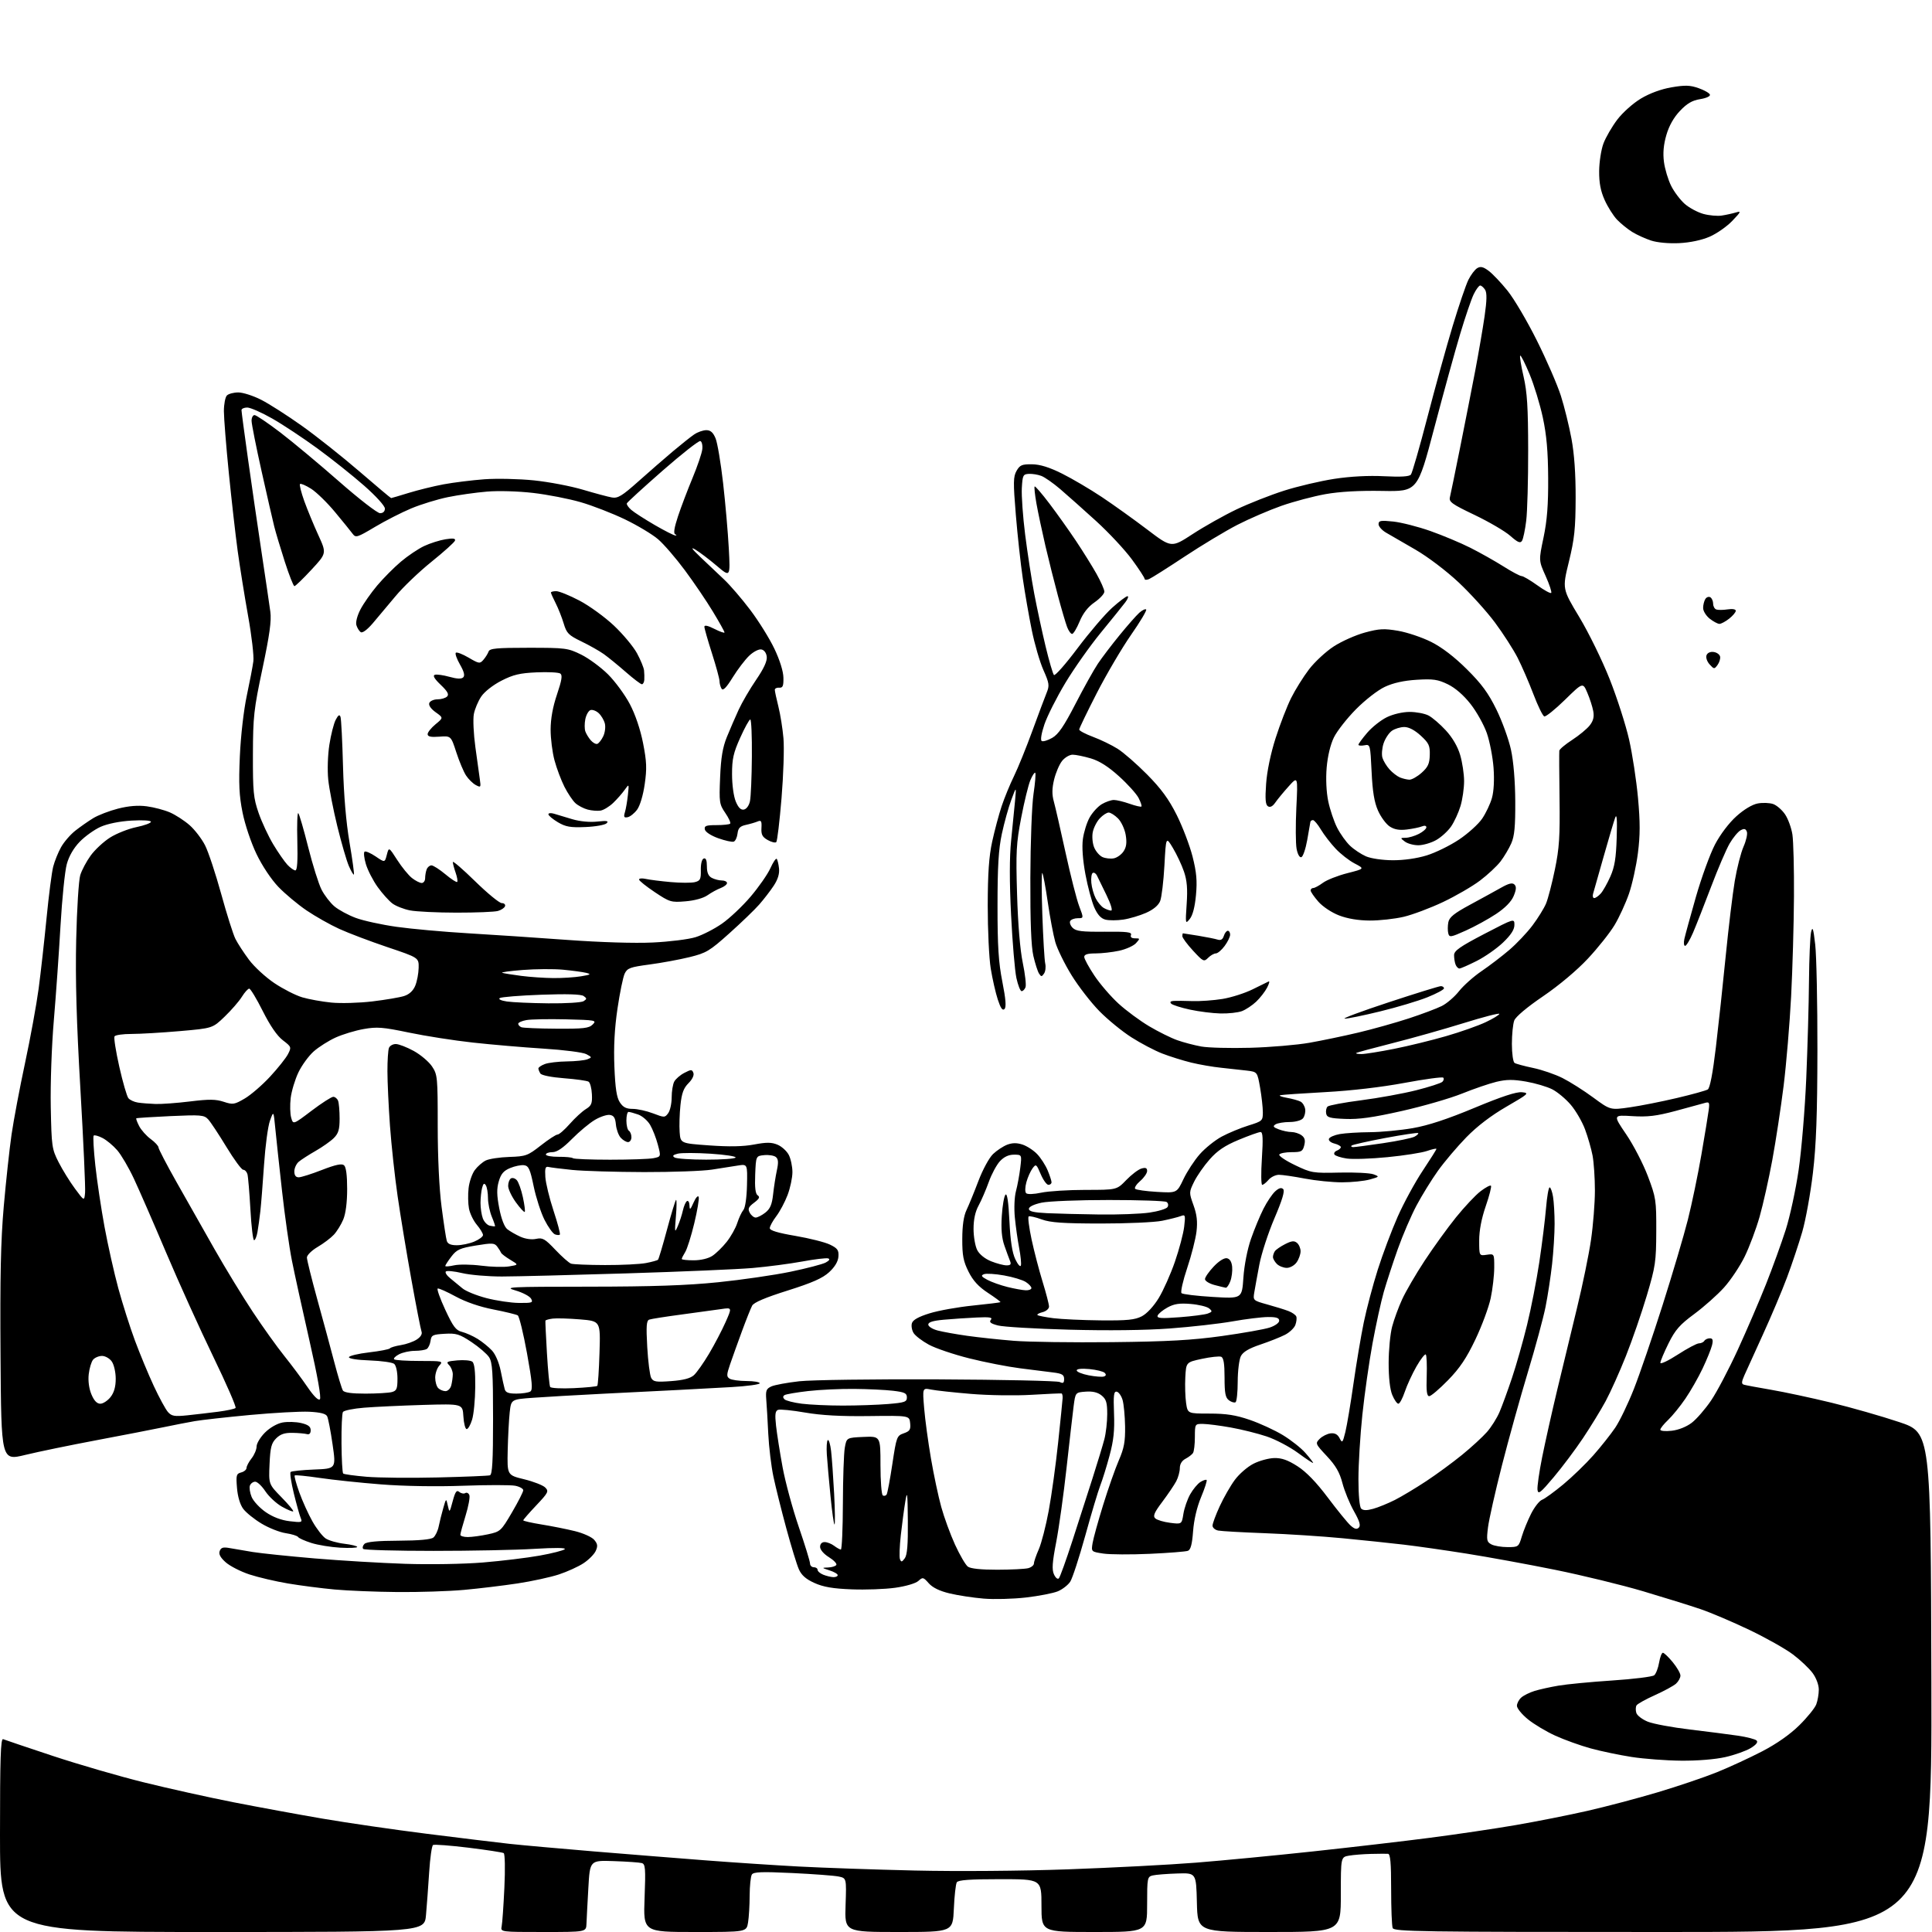 <?xml version="1.0" encoding="UTF-8" standalone="no"?>
<svg 
  version="1.1" 
  xmlns="http://www.w3.org/2000/svg" 
  xmlns:xlink="http://www.w3.org/1999/xlink" 
  xmlns:svg="http://www.w3.org/2000/svg"
  xmlns:rdf="http://www.w3.org/1999/02/22-rdf-syntax-ns#"
  xmlns:cc="http://creativecommons.org/ns#"
  xmlns:dc="http://purl.org/dc/elements/1.1/"
  viewBox="0 0 768 768"
  width="768"
  height="768"
>
<style>svg {background-color: white; }</style>"
<path stroke="none" fill="black" fill-rule="evenodd" d="M84.37,768.00C0.00,768.00 0.00,768.00 -0.00,729.42C-0.00,698.94 0.26,690.94 1.25,691.35C1.94,691.64 10.82,694.63 21.00,698.01C31.18,701.38 47.50,706.13 57.28,708.54C67.06,710.96 83.04,714.50 92.78,716.42C102.53,718.33 118.49,721.27 128.26,722.94C138.02,724.61 156.70,727.33 169.76,728.97C182.82,730.62 197.55,732.40 202.50,732.95C207.45,733.49 222.53,734.84 236.00,735.96C249.47,737.07 269.50,738.68 280.50,739.52C291.50,740.37 308.15,741.47 317.50,741.97C326.85,742.47 347.55,743.19 363.50,743.56C380.39,743.95 405.87,743.75 424.50,743.09C442.10,742.46 465.05,741.27 475.50,740.43C485.95,739.60 506.88,737.59 522.00,735.96C537.12,734.33 558.05,731.90 568.50,730.54C578.95,729.19 594.25,726.92 602.50,725.50C610.75,724.08 623.58,721.54 631.00,719.85C638.42,718.16 651.02,714.83 659.00,712.45C666.98,710.07 677.55,706.49 682.50,704.49C687.45,702.49 695.55,698.75 700.50,696.18C706.25,693.19 711.57,689.46 715.24,685.84C718.40,682.73 721.44,678.98 721.99,677.52C722.55,676.06 723.00,673.41 723.00,671.63C723.00,669.76 721.96,666.98 720.54,665.06C719.19,663.23 715.71,659.92 712.79,657.72C709.88,655.51 702.10,651.12 695.50,647.96C688.90,644.80 680.12,641.06 676.00,639.66C671.88,638.25 661.60,635.06 653.16,632.55C644.72,630.05 628.97,626.21 618.16,624.02C607.35,621.83 591.52,618.94 583.00,617.59C574.48,616.24 563.23,614.63 558.00,614.02C552.77,613.40 541.87,612.26 533.76,611.48C525.66,610.70 511.71,609.80 502.76,609.47C493.82,609.14 485.49,608.67 484.25,608.42C483.01,608.17 482.00,607.29 482.00,606.46C482.00,605.63 483.29,602.15 484.87,598.73C486.45,595.30 489.14,590.60 490.86,588.28C492.57,585.95 495.89,583.07 498.24,581.87C500.58,580.67 504.31,579.65 506.52,579.60C509.49,579.53 511.92,580.38 515.77,582.85C519.27,585.10 523.25,589.21 527.86,595.35C531.64,600.38 535.70,605.37 536.89,606.43C538.47,607.84 539.34,608.06 540.16,607.24C540.97,606.43 540.45,604.68 538.20,600.70C536.51,597.71 534.46,592.70 533.64,589.57C532.53,585.30 530.98,582.61 527.45,578.84C522.85,573.92 522.78,573.77 524.62,571.94C525.65,570.91 527.60,569.94 528.94,569.78C530.62,569.59 531.73,570.18 532.51,571.71C533.56,573.76 533.73,573.58 534.81,569.21C535.44,566.62 536.90,557.98 538.03,550.00C539.17,542.02 541.01,531.08 542.12,525.68C543.24,520.27 545.74,510.84 547.68,504.72C549.62,498.59 553.19,489.11 555.61,483.63C558.04,478.16 562.49,469.97 565.51,465.44C568.53,460.90 571.00,456.98 571.00,456.71C571.00,456.45 569.31,456.82 567.25,457.53C565.19,458.24 558.13,459.35 551.56,459.99C544.99,460.64 537.69,460.88 535.33,460.53C532.98,460.17 530.78,459.46 530.46,458.94C530.14,458.41 530.58,457.72 531.44,457.39C532.30,457.06 533.00,456.43 533.00,456.00C533.00,455.57 531.84,454.93 530.43,454.57C529.01,454.22 528.04,453.38 528.26,452.72C528.48,452.05 530.43,451.19 532.58,450.81C534.74,450.43 540.15,450.09 544.62,450.06C549.08,450.03 556.73,449.30 561.62,448.45C567.73,447.39 575.37,444.87 586.14,440.38C596.93,435.88 602.78,433.96 604.99,434.18C608.02,434.48 607.68,434.80 598.85,439.91C592.73,443.45 587.21,447.66 582.87,452.11C579.23,455.85 574.16,461.83 571.61,465.40C569.06,468.97 565.23,475.18 563.09,479.20C560.96,483.21 557.61,491.00 555.65,496.50C553.70,502.00 551.20,509.65 550.09,513.50C548.99,517.35 546.97,526.58 545.60,534.00C544.24,541.42 542.42,554.20 541.56,562.38C540.70,570.56 540.00,582.06 540.00,587.93C540.00,594.32 540.44,599.04 541.09,599.69C541.86,600.46 543.28,600.49 545.84,599.78C547.85,599.23 551.73,597.64 554.46,596.27C557.18,594.89 562.81,591.51 566.96,588.77C571.11,586.03 577.53,581.32 581.24,578.29C584.94,575.27 589.37,571.20 591.08,569.25C592.80,567.30 595.04,563.74 596.07,561.34C597.10,558.94 599.34,552.82 601.04,547.74C602.75,542.66 605.44,533.18 607.03,526.67C608.63,520.17 610.82,508.92 611.91,501.67C612.99,494.43 614.19,484.79 614.57,480.25C614.95,475.71 615.59,472.00 616.00,472.00C616.41,472.00 617.02,473.69 617.36,475.75C617.70,477.81 617.98,482.65 617.98,486.50C617.98,490.35 617.53,497.55 616.98,502.50C616.43,507.45 615.26,515.10 614.38,519.50C613.50,523.90 610.34,535.60 607.34,545.50C604.35,555.40 599.72,572.05 597.05,582.50C594.38,592.95 591.89,604.05 591.50,607.16C590.87,612.23 591.01,612.93 592.83,613.91C593.95,614.51 596.85,615.00 599.28,615.00C603.60,615.00 603.71,614.91 604.95,610.75C605.65,608.41 607.32,604.34 608.65,601.70C609.99,599.06 611.93,596.59 612.97,596.20C614.01,595.82 617.80,593.07 621.39,590.10C624.98,587.12 630.38,581.90 633.39,578.49C636.40,575.08 640.31,570.15 642.08,567.53C643.85,564.92 647.19,557.98 649.50,552.12C651.81,546.25 656.93,531.29 660.89,518.85C664.84,506.42 669.37,491.13 670.95,484.87C672.53,478.62 674.95,466.98 676.33,459.00C677.71,451.02 679.02,443.00 679.25,441.18C679.63,438.19 679.46,437.92 677.59,438.47C676.44,438.81 671.23,440.23 666.00,441.63C658.42,443.65 654.96,444.06 648.85,443.68C641.19,443.20 641.19,443.20 646.42,450.89C649.30,455.11 653.18,462.61 655.05,467.54C658.28,476.09 658.43,477.10 658.39,489.50C658.35,501.52 658.07,503.44 654.63,515.00C652.58,521.88 648.86,532.67 646.34,539.00C643.83,545.33 640.19,553.42 638.26,557.00C636.32,560.58 632.26,567.20 629.24,571.72C626.22,576.24 620.99,583.21 617.62,587.21C612.40,593.42 611.45,594.17 611.18,592.27C611.01,591.04 611.84,585.19 613.03,579.27C614.22,573.35 616.91,561.30 619.02,552.50C621.12,543.70 624.66,529.08 626.87,520.00C629.09,510.93 631.60,498.72 632.45,492.87C633.30,487.03 634.00,478.20 634.00,473.26C634.00,468.32 633.58,462.06 633.07,459.35C632.55,456.65 631.20,451.94 630.06,448.89C628.92,445.84 626.36,441.45 624.38,439.14C622.40,436.82 619.10,434.07 617.04,433.02C614.98,431.97 610.31,430.59 606.65,429.95C601.52,429.06 598.85,429.08 594.88,430.03C592.05,430.71 585.88,432.82 581.17,434.72C576.46,436.62 565.70,439.73 557.27,441.63C545.76,444.23 540.15,445.01 534.73,444.79C528.63,444.55 527.47,444.21 527.17,442.64C526.97,441.62 527.22,440.38 527.72,439.88C528.21,439.39 534.22,438.26 541.06,437.38C547.90,436.50 557.75,434.71 562.94,433.40C568.13,432.09 572.83,430.57 573.37,430.03C573.92,429.48 574.07,428.74 573.71,428.38C573.35,428.02 566.41,428.96 558.28,430.47C549.28,432.15 537.04,433.58 527.00,434.12C517.92,434.62 509.82,435.17 509.00,435.35C508.18,435.53 509.30,435.99 511.50,436.39C513.70,436.78 516.17,437.47 517.00,437.91C517.83,438.35 518.65,439.70 518.83,440.91C519.01,442.12 518.61,443.76 517.95,444.56C517.27,445.38 514.99,446.01 512.63,446.02C510.36,446.02 507.84,446.45 507.03,446.96C505.86,447.70 506.12,448.10 508.35,448.94C509.88,449.52 512.14,450.00 513.37,450.00C514.61,450.00 516.41,450.58 517.38,451.29C518.68,452.24 518.96,453.30 518.46,455.29C517.85,457.72 517.33,458.00 513.45,458.00C511.07,458.00 508.86,458.42 508.54,458.94C508.22,459.46 511.00,461.34 514.73,463.13C521.26,466.27 521.89,466.37 532.50,466.12C538.55,465.98 544.62,466.29 546.00,466.81C548.43,467.72 548.39,467.78 544.50,468.87C542.30,469.48 537.35,469.99 533.50,469.99C529.65,470.00 522.97,469.32 518.66,468.50C514.35,467.67 509.73,467.00 508.40,467.00C507.07,467.00 505.21,467.90 504.27,469.00C503.33,470.10 502.19,471.00 501.75,471.00C501.30,471.00 501.24,466.27 501.62,460.50C502.13,452.55 502.00,450.00 501.08,450.00C500.41,450.00 496.52,451.39 492.43,453.09C486.91,455.39 483.96,457.37 480.89,460.84C478.62,463.40 475.83,467.41 474.68,469.75C472.64,473.93 472.63,474.07 474.43,479.08C475.78,482.82 476.09,485.57 475.63,489.53C475.28,492.49 473.61,499.03 471.92,504.08C470.23,509.12 469.22,513.61 469.67,514.05C470.13,514.49 475.72,515.17 482.10,515.55C493.70,516.25 493.70,516.25 494.27,507.88C494.61,502.97 495.85,496.60 497.28,492.50C498.62,488.65 500.85,483.25 502.25,480.50C503.64,477.75 505.74,474.63 506.92,473.57C508.39,472.24 509.37,471.97 510.09,472.69C510.80,473.40 509.73,476.99 506.60,484.31C504.12,490.13 501.42,498.41 500.61,502.70C499.80,506.99 498.89,511.95 498.60,513.73C498.06,516.92 498.12,516.98 503.78,518.55C506.93,519.42 510.71,520.59 512.18,521.16C513.65,521.72 515.05,522.70 515.30,523.34C515.54,523.98 515.37,525.49 514.92,526.70C514.47,527.91 512.63,529.66 510.83,530.59C509.03,531.52 504.62,533.27 501.03,534.48C496.45,536.02 494.13,537.40 493.26,539.09C492.59,540.41 492.02,544.96 492.01,549.19C492.01,553.42 491.62,557.12 491.15,557.41C490.68,557.70 489.50,557.36 488.54,556.65C487.12,555.61 486.78,553.86 486.78,547.61C486.78,542.01 486.40,539.71 485.42,539.33C484.68,539.05 481.24,539.42 477.78,540.16C471.50,541.51 471.50,541.51 471.18,547.51C471.01,550.80 471.15,555.39 471.49,557.71C472.11,561.92 472.11,561.92 480.81,561.92C487.46,561.92 491.21,562.50 496.80,564.42C500.81,565.79 506.74,568.52 509.96,570.48C513.19,572.44 517.22,575.62 518.91,577.56C520.61,579.49 522.00,581.28 522.00,581.53C522.00,581.79 519.30,580.01 516.00,577.58C512.70,575.15 507.07,572.19 503.49,571.00C499.91,569.80 493.49,568.21 489.24,567.45C484.98,566.69 480.04,566.05 478.25,566.03C475.00,566.00 475.00,566.00 474.98,571.25C474.98,574.14 474.64,577.00 474.23,577.60C473.83,578.21 472.49,579.23 471.25,579.89C469.83,580.63 469.00,581.99 469.00,583.58C469.00,584.97 468.36,587.31 467.58,588.80C466.80,590.28 464.32,593.95 462.07,596.95C458.81,601.28 458.23,602.64 459.24,603.58C459.93,604.22 462.58,605.02 465.13,605.34C469.76,605.93 469.76,605.93 470.42,601.78C470.79,599.49 472.00,595.99 473.12,594.00C474.24,592.02 476.06,589.82 477.17,589.12C478.28,588.43 479.40,588.07 479.65,588.32C479.90,588.57 478.91,591.64 477.45,595.14C475.79,599.12 474.60,604.19 474.27,608.69C473.89,613.85 473.31,616.05 472.22,616.47C471.39,616.79 464.57,617.33 457.07,617.67C449.57,618.01 441.26,617.97 438.60,617.57C433.76,616.84 433.76,616.84 434.32,613.40C434.63,611.51 436.52,604.68 438.52,598.23C440.51,591.78 443.32,583.80 444.75,580.50C446.85,575.67 447.33,573.04 447.24,567.00C447.17,562.88 446.72,558.15 446.24,556.50C445.75,554.85 444.71,553.38 443.93,553.22C442.76,553.00 442.56,554.55 442.84,561.85C443.11,568.63 442.68,572.63 441.06,578.63C439.90,582.96 438.24,588.30 437.38,590.49C436.52,592.69 433.84,601.65 431.42,610.41C428.99,619.17 426.30,627.42 425.43,628.75C424.56,630.08 422.34,631.80 420.50,632.57C418.66,633.33 412.96,634.44 407.83,635.03C402.70,635.62 395.12,635.82 391.00,635.47C386.88,635.13 380.80,634.20 377.50,633.41C373.51,632.46 370.73,631.11 369.20,629.38C367.03,626.92 366.80,626.87 365.05,628.46C363.98,629.42 360.05,630.58 355.85,631.16C351.81,631.73 344.00,632.01 338.50,631.79C331.07,631.50 327.28,630.85 323.76,629.26C320.38,627.74 318.61,626.18 317.56,623.81C316.75,621.99 314.50,614.65 312.56,607.50C310.62,600.35 308.32,591.12 307.45,587.00C306.58,582.88 305.66,575.23 305.40,570.00C305.15,564.77 304.79,558.63 304.60,556.35C304.32,552.79 304.60,552.05 306.64,551.12C307.94,550.53 312.94,549.61 317.75,549.07C322.56,548.54 347.43,548.20 373.00,548.32C398.57,548.44 420.29,548.91 421.25,549.37C422.62,550.03 423.00,549.77 423.00,548.17C423.00,546.51 422.19,546.02 418.75,545.59C416.41,545.30 410.45,544.55 405.50,543.92C400.55,543.29 391.45,541.51 385.27,539.96C379.10,538.41 371.88,535.97 369.24,534.53C366.59,533.09 363.86,531.01 363.17,529.90C362.47,528.78 362.18,527.01 362.51,525.96C362.92,524.66 365.20,523.40 369.55,522.06C373.09,520.96 380.81,519.58 386.72,518.98C392.62,518.38 397.56,517.77 397.70,517.63C397.84,517.49 395.60,515.83 392.73,513.94C388.97,511.47 386.80,509.10 385.00,505.50C382.95,501.40 382.50,499.06 382.52,492.50C382.53,487.12 383.09,483.35 384.21,481.00C385.13,479.07 387.26,473.87 388.94,469.44C390.64,464.95 393.22,460.21 394.75,458.75C396.26,457.31 398.80,455.64 400.39,455.03C402.45,454.26 404.22,454.25 406.48,454.99C408.23,455.57 410.85,457.27 412.28,458.77C413.72,460.27 415.59,463.17 416.45,465.22C417.30,467.26 418.00,469.40 418.00,469.97C418.00,470.54 417.44,471.00 416.75,470.99C416.06,470.98 414.69,469.07 413.70,466.74C411.98,462.70 411.82,462.59 410.44,464.45C409.64,465.53 408.54,467.99 408.01,469.92C407.45,471.96 407.41,473.81 407.92,474.32C408.43,474.83 410.97,474.74 413.95,474.10C416.78,473.50 424.69,473.00 431.51,473.00C443.93,473.00 443.93,473.00 447.71,469.08C449.80,466.92 452.51,464.86 453.75,464.51C455.42,464.03 456.00,464.28 456.00,465.48C456.00,466.37 454.76,468.16 453.25,469.46C451.74,470.76 450.84,472.17 451.25,472.58C451.66,472.99 455.56,473.54 459.91,473.79C467.82,474.25 467.82,474.25 470.43,468.75C471.86,465.73 474.77,461.27 476.91,458.84C479.04,456.42 482.97,453.26 485.64,451.82C488.32,450.38 493.09,448.40 496.25,447.42C501.81,445.69 502.00,445.52 502.00,442.15C502.00,440.23 501.51,435.84 500.91,432.38C499.81,426.09 499.81,426.09 495.66,425.58C493.37,425.30 488.80,424.80 485.50,424.46C482.20,424.13 476.80,423.20 473.50,422.39C470.20,421.58 465.02,419.96 462.00,418.79C458.98,417.62 453.48,414.73 449.79,412.37C446.09,410.02 440.35,405.33 437.03,401.95C433.71,398.57 428.72,392.14 425.96,387.66C423.19,383.17 420.29,377.25 419.50,374.50C418.72,371.75 417.37,364.56 416.49,358.53C415.62,352.50 414.64,347.33 414.32,347.03C414.01,346.74 414.02,354.15 414.34,363.50C414.67,372.85 415.18,381.62 415.49,383.00C415.80,384.38 415.59,386.18 415.02,387.00C414.11,388.33 413.89,388.33 413.03,387.00C412.49,386.18 411.48,383.02 410.78,380.00C409.91,376.25 409.52,366.40 409.58,349.00C409.62,334.92 410.18,319.96 410.84,315.59C411.49,311.25 411.80,307.47 411.52,307.19C411.25,306.92 410.38,308.25 409.58,310.15C408.78,312.06 407.15,318.76 405.94,325.06C403.98,335.24 403.80,338.60 404.30,355.50C404.65,367.36 405.50,377.58 406.56,382.69C407.50,387.19 407.99,391.58 407.66,392.44C407.33,393.30 406.64,394.00 406.11,394.00C405.59,394.00 404.66,391.64 404.03,388.75C403.41,385.86 402.46,374.60 401.92,363.71C401.26,350.53 401.27,340.65 401.94,334.11C402.50,328.71 403.19,321.63 403.49,318.39C404.03,312.50 404.03,312.50 402.00,317.97C400.88,320.98 399.20,327.06 398.25,331.47C396.94,337.58 396.53,344.41 396.53,360.00C396.52,376.20 396.93,382.55 398.45,390.26C399.82,397.23 400.06,400.34 399.30,401.10C398.53,401.87 397.77,400.79 396.64,397.34C395.77,394.68 394.50,389.12 393.83,385.00C393.16,380.88 392.63,369.62 392.64,360.00C392.66,347.13 393.13,340.38 394.42,334.50C395.38,330.10 397.06,323.80 398.16,320.50C399.26,317.20 401.47,311.80 403.09,308.50C404.70,305.20 407.98,297.10 410.39,290.50C412.80,283.90 415.36,277.08 416.07,275.35C417.23,272.52 417.10,271.60 414.77,266.35C413.34,263.13 411.26,256.00 410.15,250.50C409.03,245.00 407.42,235.78 406.58,230.00C405.73,224.22 404.48,212.82 403.81,204.66C402.74,191.73 402.78,189.48 404.10,187.16C405.41,184.87 406.25,184.51 410.23,184.56C413.44,184.60 417.06,185.72 422.17,188.26C426.20,190.27 433.32,194.46 438.00,197.58C442.68,200.70 450.81,206.53 456.08,210.53C465.66,217.80 465.66,217.80 474.08,212.31C478.71,209.29 486.55,204.88 491.50,202.51C496.45,200.15 504.97,196.79 510.43,195.05C515.89,193.31 524.89,191.20 530.43,190.35C536.87,189.37 544.00,188.99 550.21,189.31C556.88,189.65 560.21,189.45 560.86,188.65C561.37,188.02 564.31,177.82 567.38,166.00C570.45,154.18 574.97,137.82 577.44,129.66C579.91,121.49 582.73,113.20 583.71,111.23C584.70,109.25 586.27,107.17 587.21,106.60C588.52,105.80 589.59,106.05 591.71,107.62C593.25,108.75 596.63,112.30 599.22,115.51C601.82,118.71 607.10,127.67 610.96,135.42C614.82,143.16 619.10,153.02 620.47,157.32C621.84,161.62 623.73,169.27 624.67,174.32C625.81,180.41 626.37,188.38 626.34,198.00C626.30,210.16 625.87,214.24 623.66,223.28C621.02,234.06 621.02,234.06 627.80,245.31C631.53,251.50 636.96,262.61 639.89,270.02C642.82,277.42 646.28,288.21 647.59,293.99C648.90,299.77 650.49,310.20 651.13,317.16C652.01,326.88 652.01,331.99 651.09,339.16C650.43,344.30 648.82,351.58 647.52,355.33C646.21,359.09 643.65,364.67 641.82,367.72C639.99,370.78 635.22,376.78 631.21,381.07C626.85,385.74 619.72,391.72 613.41,396.02C607.04,400.35 602.51,404.16 601.94,405.66C601.42,407.02 601.00,411.22 601.00,415.01C601.00,418.81 601.48,422.18 602.07,422.54C602.66,422.91 605.98,423.80 609.45,424.53C612.92,425.25 618.18,427.06 621.13,428.54C624.08,430.03 629.57,433.50 633.32,436.27C640.14,441.29 640.14,441.29 647.82,440.19C652.04,439.59 660.46,437.92 666.52,436.49C672.58,435.07 678.14,433.53 678.86,433.08C679.72,432.56 680.85,426.69 682.08,416.38C683.12,407.65 684.89,391.27 686.00,380.00C687.12,368.73 688.74,355.31 689.60,350.19C690.46,345.07 692.03,338.93 693.09,336.54C694.14,334.15 694.74,331.48 694.40,330.61C693.94,329.41 693.35,329.28 691.93,330.04C690.90,330.59 688.95,332.94 687.58,335.27C686.22,337.60 682.89,345.35 680.19,352.50C677.48,359.65 674.25,367.86 673.01,370.75C671.77,373.64 670.35,376.00 669.86,376.00C669.37,376.00 669.23,374.76 669.56,373.25C669.89,371.74 671.96,364.20 674.16,356.50C676.37,348.80 679.78,339.45 681.73,335.71C683.83,331.70 687.30,327.12 690.22,324.50C693.22,321.79 696.54,319.80 698.72,319.39C700.69,319.02 703.46,319.13 704.87,319.62C706.28,320.12 708.41,321.97 709.60,323.74C710.79,325.50 712.10,329.10 712.51,331.72C712.91,334.35 713.20,345.46 713.13,356.40C713.07,367.35 712.56,385.21 712.00,396.08C711.43,406.95 710.09,422.97 709.01,431.68C707.92,440.38 705.90,453.65 704.51,461.17C703.12,468.69 700.85,478.81 699.47,483.67C698.09,488.53 695.42,495.65 693.54,499.50C691.66,503.35 687.96,508.90 685.31,511.83C682.67,514.76 677.35,519.48 673.50,522.33C667.71,526.60 665.94,528.63 663.27,534.00C661.50,537.58 660.04,541.05 660.02,541.73C660.01,542.41 663.12,540.94 666.93,538.48C670.73,536.02 674.53,534.00 675.37,534.00C676.20,534.00 677.16,533.55 677.50,533.00C677.84,532.45 678.82,532.00 679.67,532.00C680.85,532.00 681.06,532.65 680.56,534.75C680.19,536.26 678.51,540.42 676.81,544.00C675.11,547.58 672.03,552.98 669.96,556.00C667.90,559.02 664.81,562.82 663.11,564.44C661.40,566.05 660.00,567.80 660.00,568.32C660.00,568.84 661.99,569.04 664.49,568.75C667.21,568.45 670.37,567.19 672.49,565.58C674.41,564.11 677.87,560.13 680.17,556.74C682.48,553.35 687.26,544.26 690.80,536.54C694.34,528.82 699.39,517.10 702.01,510.50C704.63,503.90 708.15,494.16 709.85,488.86C711.54,483.56 713.85,472.87 714.98,465.11C716.12,457.35 717.48,440.99 718.01,428.75C718.53,416.51 719.03,399.07 719.10,390.00C719.18,380.93 719.56,372.15 719.94,370.50C720.52,368.07 720.83,369.03 721.58,375.50C722.08,379.90 722.48,398.80 722.45,417.50C722.41,443.17 721.97,455.12 720.66,466.27C719.70,474.39 717.80,484.92 716.43,489.66C715.05,494.40 712.31,502.61 710.33,507.89C708.35,513.18 704.05,523.35 700.78,530.50C697.50,537.65 694.18,544.97 693.39,546.77C692.25,549.37 692.22,550.13 693.23,550.44C693.93,550.65 698.77,551.56 704.00,552.45C709.23,553.34 720.02,555.65 728.00,557.59C735.98,559.53 748.12,563.00 755.00,565.31C767.50,569.50 767.50,569.50 767.75,668.75C768.01,768.00 768.01,768.00 661.11,768.00C564.56,768.00 554.16,767.85 553.61,766.42C553.27,765.55 553.00,758.57 553.00,750.92C553.00,740.50 552.69,736.98 551.75,736.91C551.06,736.87 548.02,736.89 545.00,736.96C541.98,737.03 538.04,737.34 536.25,737.65C533.00,738.22 533.00,738.22 533.00,753.11C533.00,768.00 533.00,768.00 504.53,768.00C476.06,768.00 476.06,768.00 475.78,756.25C475.50,744.50 475.50,744.50 468.00,744.74C463.88,744.87 459.49,745.22 458.25,745.51C456.09,746.02 456.00,746.45 456.00,757.02C456.00,768.00 456.00,768.00 435.00,768.00C414.00,768.00 414.00,768.00 414.00,757.50C414.00,747.00 414.00,747.00 397.56,747.00C385.49,747.00 380.91,747.33 380.34,748.25C379.92,748.94 379.39,753.66 379.17,758.75C378.76,768.00 378.76,768.00 357.26,768.00C335.76,768.00 335.76,768.00 336.13,757.30C336.50,746.59 336.50,746.59 333.34,745.94C331.60,745.58 323.32,744.96 314.94,744.56C302.75,743.98 299.55,744.10 298.87,745.17C298.41,745.90 298.02,749.65 298.00,753.50C297.99,757.35 297.70,762.19 297.36,764.25C296.74,768.00 296.74,768.00 276.23,768.00C255.72,768.00 255.72,768.00 256.23,754.53C256.68,742.68 256.55,741.00 255.12,740.60C254.23,740.35 249.22,740.00 244.00,739.82C234.50,739.50 234.50,739.50 233.88,750.50C233.53,756.55 233.20,762.96 233.13,764.75C233.00,768.00 233.00,768.00 215.98,768.00C198.96,768.00 198.96,768.00 199.42,765.75C199.68,764.51 200.16,757.58 200.50,750.35C200.85,742.98 200.73,736.95 200.23,736.64C199.74,736.34 193.42,735.37 186.18,734.48C178.94,733.60 172.62,733.12 172.14,733.42C171.65,733.71 170.96,738.58 170.60,744.23C170.24,749.88 169.67,757.54 169.34,761.25C168.74,768.00 168.74,768.00 84.37,768.00zM668.30,699.90C662.36,699.85 653.49,699.18 648.60,698.42C643.70,697.66 636.37,696.13 632.31,695.01C628.25,693.90 621.94,691.63 618.30,689.98C614.66,688.33 609.73,685.38 607.34,683.42C604.95,681.47 603.00,679.07 603.00,678.09C603.00,677.11 603.79,675.62 604.75,674.78C605.71,673.94 608.08,672.77 610.00,672.18C611.92,671.58 616.20,670.63 619.50,670.07C622.80,669.50 632.43,668.58 640.89,668.02C649.36,667.46 656.86,666.53 657.57,665.95C658.27,665.36 659.14,663.11 659.51,660.94C659.88,658.77 660.55,657.00 661.02,657.00C661.48,657.00 663.24,658.68 664.93,660.73C666.62,662.78 668.00,665.18 668.00,666.07C668.00,666.96 667.21,668.40 666.25,669.28C665.28,670.15 661.51,672.20 657.87,673.84C654.22,675.47 650.93,677.31 650.55,677.91C650.18,678.52 650.14,679.87 650.47,680.92C650.80,681.96 652.87,683.53 655.06,684.41C657.25,685.28 664.77,686.68 671.77,687.51C678.77,688.35 687.38,689.45 690.90,689.97C694.43,690.49 697.75,691.35 698.29,691.89C698.93,692.53 698.10,693.57 695.92,694.90C694.08,696.02 689.54,697.63 685.84,698.47C681.81,699.38 674.76,699.96 668.30,699.90zM158.00,632.86C149.47,632.79 138.22,632.33 133.00,631.85C127.78,631.37 119.45,630.29 114.50,629.46C109.55,628.63 102.63,627.01 99.13,625.86C95.63,624.70 91.39,622.53 89.71,621.03C87.58,619.13 86.87,617.78 87.34,616.54C87.87,615.16 88.73,614.91 91.26,615.38C93.04,615.70 97.20,616.41 100.50,616.95C103.80,617.48 114.83,618.62 125.00,619.49C135.18,620.35 151.38,621.32 161.00,621.64C170.90,621.97 184.36,621.74 192.00,621.11C199.43,620.50 209.55,619.27 214.50,618.38C219.45,617.50 223.95,616.34 224.50,615.83C225.13,615.24 220.64,615.19 212.50,615.69C205.35,616.14 187.27,616.50 172.33,616.50C157.39,616.50 144.82,616.15 144.40,615.73C143.98,615.31 144.19,614.41 144.87,613.73C145.71,612.89 150.06,612.48 158.46,612.45C166.64,612.41 171.31,611.98 172.29,611.18C173.10,610.50 174.04,608.53 174.39,606.78C174.74,605.04 175.55,601.78 176.19,599.55C177.35,595.50 177.35,595.50 178.01,598.50C178.67,601.44 178.70,601.41 179.96,596.73C180.98,592.94 181.52,592.19 182.58,593.07C183.31,593.67 184.39,593.88 184.96,593.52C185.54,593.17 186.27,593.53 186.58,594.34C186.89,595.15 186.21,598.82 185.07,602.51C183.93,606.19 183.00,609.61 183.00,610.11C183.00,610.60 184.33,611.00 185.95,611.00C187.57,611.00 191.19,610.51 193.98,609.91C198.92,608.85 199.17,608.62 203.53,601.18C205.99,596.98 208.00,593.03 208.00,592.40C208.00,591.77 206.57,590.96 204.81,590.61C203.06,590.26 193.72,590.26 184.06,590.61C173.48,591.00 160.54,590.78 151.50,590.07C143.25,589.43 132.24,588.26 127.04,587.49C121.84,586.72 117.39,586.28 117.15,586.52C116.91,586.76 117.73,589.78 118.97,593.23C120.21,596.68 122.56,601.88 124.21,604.79C125.85,607.70 128.22,610.75 129.47,611.57C130.72,612.39 134.05,613.34 136.87,613.67C139.69,614.01 142.00,614.57 142.00,614.94C142.00,615.30 138.96,615.43 135.25,615.23C131.54,615.02 126.37,614.18 123.76,613.35C121.16,612.52 118.78,611.46 118.49,610.98C118.19,610.51 115.99,609.82 113.58,609.46C111.17,609.10 106.84,607.39 103.96,605.65C101.07,603.92 97.80,601.28 96.69,599.79C95.44,598.12 94.49,594.94 94.21,591.48C93.79,586.41 93.94,585.83 95.87,585.32C97.04,585.02 98.00,584.20 98.00,583.52C98.00,582.83 98.90,581.13 100.00,579.73C101.10,578.33 102.00,576.20 102.00,574.99C102.00,573.79 103.49,571.31 105.32,569.48C107.28,567.52 110.14,565.88 112.29,565.47C114.30,565.10 117.64,565.19 119.72,565.68C122.51,566.34 123.50,567.09 123.50,568.54C123.50,569.80 122.97,570.35 122.00,570.08C121.17,569.85 118.60,569.62 116.28,569.58C113.15,569.52 111.47,570.09 109.78,571.77C107.88,573.67 107.45,575.34 107.15,582.01C106.79,589.97 106.79,589.97 111.88,595.17C114.68,598.02 116.78,600.55 116.55,600.78C116.32,601.01 114.31,600.18 112.08,598.93C109.86,597.68 106.90,594.93 105.50,592.83C104.11,590.72 102.29,589.00 101.45,589.00C100.62,589.00 99.68,589.68 99.35,590.52C99.03,591.35 99.34,593.40 100.03,595.07C100.72,596.73 103.24,599.45 105.64,601.10C108.47,603.05 111.80,604.31 115.17,604.71C119.98,605.28 120.28,605.19 119.53,603.41C119.09,602.36 117.86,597.96 116.80,593.64C115.74,589.32 115.17,585.50 115.52,585.14C115.87,584.79 120.09,584.35 124.88,584.16C133.60,583.82 133.60,583.82 132.20,574.16C131.44,568.85 130.47,563.83 130.05,563.00C129.52,561.96 127.34,561.41 122.90,561.19C119.38,561.02 108.82,561.60 99.43,562.47C90.04,563.35 80.14,564.45 77.43,564.92C74.72,565.39 69.12,566.48 65.00,567.34C60.88,568.20 48.95,570.51 38.50,572.48C28.05,574.45 15.22,577.09 10.00,578.36C0.50,580.67 0.50,580.67 0.21,539.09C-0.01,507.52 0.30,493.16 1.50,479.50C2.37,469.60 3.76,456.77 4.59,451.00C5.43,445.23 7.85,432.40 9.97,422.50C12.09,412.60 14.51,399.32 15.36,393.00C16.20,386.68 17.61,374.07 18.50,365.00C19.39,355.93 20.58,346.70 21.15,344.50C21.72,342.30 23.12,338.83 24.26,336.79C25.40,334.74 27.94,331.79 29.91,330.23C31.89,328.67 35.11,326.42 37.08,325.22C39.05,324.02 43.48,322.32 46.92,321.44C51.16,320.36 54.85,320.06 58.34,320.52C61.18,320.89 65.32,321.99 67.55,322.95C69.78,323.92 73.30,326.20 75.37,328.02C77.43,329.83 80.20,333.44 81.52,336.04C82.84,338.63 85.72,347.34 87.94,355.39C90.15,363.44 92.70,371.48 93.60,373.26C94.50,375.04 96.92,378.76 98.98,381.52C101.04,384.29 105.56,388.45 109.04,390.79C112.51,393.12 117.51,395.67 120.14,396.45C122.78,397.23 127.99,398.17 131.72,398.54C135.45,398.91 142.78,398.70 148.00,398.08C153.22,397.45 158.92,396.49 160.65,395.93C162.71,395.26 164.23,393.86 165.07,391.83C165.77,390.14 166.38,386.94 166.42,384.73C166.50,380.71 166.50,380.71 154.00,376.50C147.12,374.18 138.51,370.92 134.86,369.25C131.21,367.59 125.36,364.28 121.86,361.91C118.36,359.53 113.32,355.32 110.66,352.55C107.83,349.60 104.21,344.17 101.97,339.50C99.80,334.99 97.38,327.79 96.42,323.00C95.06,316.24 94.85,311.63 95.35,300.50C95.71,292.44 96.88,282.26 98.11,276.50C99.28,271.00 100.46,264.85 100.72,262.83C100.98,260.81 100.04,252.71 98.62,244.83C97.21,236.95 95.35,225.32 94.48,219.00C93.62,212.68 92.03,198.72 90.96,188.00C89.89,177.28 89.01,166.23 89.00,163.45C89.00,160.67 89.54,157.86 90.20,157.20C90.86,156.54 92.90,156.00 94.73,156.00C96.56,156.00 100.63,157.30 103.78,158.90C106.93,160.49 114.22,165.16 120.00,169.27C125.78,173.38 136.05,181.53 142.83,187.37C149.61,193.22 155.30,198.00 155.48,198.00C155.65,198.00 158.79,197.07 162.46,195.94C166.13,194.81 172.37,193.27 176.32,192.53C180.27,191.80 187.55,190.89 192.50,190.52C197.45,190.16 206.34,190.35 212.26,190.96C218.18,191.57 226.95,193.24 231.76,194.68C236.57,196.11 241.75,197.50 243.28,197.76C245.61,198.16 247.30,197.13 253.78,191.35C258.02,187.56 264.20,182.19 267.50,179.41C270.80,176.63 274.61,173.60 275.97,172.68C277.33,171.76 279.49,171.00 280.77,171.00C282.46,171.00 283.47,171.90 284.45,174.25C285.19,176.04 286.53,184.03 287.44,192.00C288.35,199.97 289.37,211.68 289.71,218.00C290.32,229.50 290.32,229.50 284.91,224.91C281.94,222.39 278.15,219.52 276.50,218.53C274.36,217.25 274.93,218.10 278.50,221.52C281.25,224.15 285.45,228.12 287.83,230.35C290.20,232.58 294.89,238.02 298.23,242.45C301.58,246.88 305.90,253.82 307.83,257.88C309.98,262.39 311.38,266.87 311.42,269.38C311.49,272.72 311.17,273.47 309.75,273.36C308.79,273.28 308.00,273.67 308.00,274.22C308.00,274.76 308.64,277.75 309.42,280.86C310.20,283.96 311.11,289.65 311.44,293.50C311.78,297.35 311.43,308.05 310.67,317.28C309.91,326.50 308.97,334.37 308.58,334.75C308.20,335.13 306.67,334.77 305.19,333.93C303.04,332.72 302.54,331.76 302.69,329.13C302.84,326.39 302.59,325.95 301.19,326.54C300.26,326.93 298.15,327.55 296.50,327.91C294.17,328.42 293.43,329.19 293.18,331.34C293.00,332.87 292.33,334.32 291.68,334.56C291.03,334.80 288.25,334.19 285.50,333.21C282.55,332.14 280.38,330.71 280.18,329.70C279.91,328.29 280.68,328.00 284.76,328.00C287.46,328.00 289.93,327.74 290.25,327.42C290.57,327.10 289.70,325.19 288.32,323.17C285.95,319.70 285.84,318.93 286.26,309.00C286.58,301.21 287.27,297.08 288.93,293.00C290.16,289.98 292.27,285.09 293.62,282.15C294.97,279.21 298.11,273.84 300.59,270.21C303.62,265.78 305.00,262.79 304.80,261.07C304.62,259.53 303.77,258.38 302.65,258.17C301.62,257.97 299.49,259.07 297.82,260.66C296.18,262.22 293.22,266.11 291.25,269.29C288.75,273.34 287.42,274.69 286.85,273.79C286.40,273.08 286.02,271.72 286.02,270.76C286.01,269.81 284.65,264.81 283.00,259.66C281.35,254.51 280.00,249.77 280.00,249.13C280.00,248.38 281.45,248.70 284.00,250.00C286.20,251.12 288.00,251.75 288.00,251.40C288.00,251.04 285.93,247.32 283.39,243.13C280.86,238.93 275.85,231.55 272.27,226.73C268.69,221.90 263.91,216.35 261.63,214.39C259.36,212.43 253.43,208.87 248.45,206.47C243.47,204.07 235.55,200.99 230.84,199.63C226.13,198.26 217.63,196.61 211.95,195.95C206.02,195.26 198.19,195.03 193.56,195.42C189.13,195.79 182.12,196.78 178.00,197.63C173.88,198.48 167.35,200.48 163.50,202.09C159.65,203.70 153.12,207.03 149.00,209.49C142.07,213.63 141.40,213.84 140.22,212.24C139.52,211.28 136.37,207.40 133.22,203.61C130.08,199.81 125.77,195.62 123.66,194.28C121.54,192.95 119.56,192.10 119.26,192.40C118.96,192.71 119.73,195.78 120.97,199.23C122.22,202.68 124.72,208.75 126.54,212.72C129.85,219.95 129.85,219.95 123.80,226.47C120.48,230.06 117.43,233.00 117.04,233.00C116.65,233.00 114.92,228.61 113.20,223.25C111.48,217.89 109.60,211.63 109.03,209.35C108.45,207.06 106.18,197.16 103.99,187.35C101.80,177.53 100.00,168.49 100.00,167.25C100.00,166.01 100.53,165.00 101.19,165.00C101.84,165.00 106.45,168.12 111.44,171.92C116.42,175.73 126.94,184.51 134.82,191.42C142.70,198.34 150.01,204.00 151.07,204.00C152.28,204.00 153.00,203.31 153.00,202.16C153.00,201.11 149.47,197.21 144.75,193.06C140.21,189.07 131.86,182.41 126.19,178.27C120.52,174.13 112.43,168.77 108.21,166.37C104.00,163.97 99.53,162.00 98.27,162.00C97.02,162.00 96.00,162.47 96.00,163.05C96.00,163.63 97.15,172.29 98.56,182.30C99.96,192.31 102.40,209.05 103.97,219.50C105.55,229.95 107.12,240.62 107.47,243.22C107.95,246.75 107.16,252.43 104.35,265.72C100.88,282.08 100.58,284.82 100.54,300.00C100.50,314.66 100.75,317.24 102.79,323.13C104.05,326.77 106.67,332.39 108.61,335.63C110.55,338.86 113.09,342.51 114.24,343.75C115.40,344.99 116.83,346.00 117.42,346.00C118.15,346.00 118.40,342.17 118.19,334.27C118.01,327.82 118.19,322.86 118.58,323.25C118.97,323.64 120.74,329.72 122.51,336.76C124.28,343.80 126.67,351.40 127.82,353.65C128.97,355.90 131.28,358.90 132.94,360.30C134.61,361.70 138.41,363.76 141.39,364.87C144.38,365.99 151.70,367.59 157.66,368.43C163.62,369.27 176.38,370.42 186.00,370.99C195.62,371.56 213.40,372.74 225.50,373.63C238.67,374.59 252.32,375.01 259.50,374.66C266.10,374.35 273.75,373.40 276.50,372.54C279.25,371.69 283.98,369.27 287.00,367.16C290.02,365.06 295.15,360.22 298.38,356.42C301.62,352.61 305.14,347.55 306.22,345.17C307.29,342.78 308.43,341.09 308.75,341.41C309.06,341.73 309.48,343.43 309.67,345.18C309.91,347.34 309.22,349.58 307.55,352.11C306.19,354.17 303.60,357.52 301.80,359.57C300.01,361.62 294.67,366.76 289.95,370.99C282.05,378.07 280.76,378.84 274.07,380.48C270.07,381.46 262.90,382.78 258.15,383.41C250.49,384.43 249.36,384.84 248.32,387.03C247.67,388.39 246.38,394.68 245.45,401.00C244.29,408.87 243.91,416.15 244.23,424.05C244.58,432.64 245.13,436.28 246.40,438.20C247.68,440.16 248.94,440.80 251.50,440.80C253.38,440.80 257.01,441.60 259.58,442.58C264.11,444.31 264.30,444.31 265.63,442.49C266.38,441.46 267.00,438.65 267.00,436.24C267.00,433.84 267.46,431.00 268.03,429.94C268.60,428.89 270.40,427.33 272.05,426.48C274.75,425.08 275.09,425.08 275.63,426.49C275.99,427.42 275.21,429.07 273.69,430.58C271.73,432.54 270.99,434.56 270.49,439.31C270.13,442.72 269.99,447.52 270.17,450.00C270.50,454.50 270.50,454.50 282.00,455.32C289.94,455.89 295.44,455.78 299.77,454.96C304.71,454.03 306.68,454.04 309.07,455.03C310.73,455.72 312.75,457.55 313.55,459.09C314.35,460.64 315.00,463.72 315.00,465.94C315.00,468.16 314.13,472.26 313.07,475.05C312.01,477.84 309.99,481.64 308.57,483.49C307.16,485.35 306.00,487.47 306.00,488.21C306.00,489.13 309.20,490.10 316.21,491.29C321.82,492.25 328.01,493.81 329.96,494.77C332.95,496.23 333.47,496.97 333.29,499.50C333.15,501.47 331.88,503.60 329.61,505.70C326.99,508.11 322.94,509.90 313.07,513.02C304.21,515.81 299.67,517.74 298.99,519.02C298.44,520.05 296.61,524.63 294.93,529.20C293.25,533.76 291.14,539.66 290.23,542.31C288.79,546.50 288.77,547.24 290.04,548.05C290.84,548.55 293.86,548.98 296.75,548.98C299.64,548.99 302.00,549.39 302.00,549.87C302.00,550.35 296.94,551.03 290.75,551.39C284.56,551.75 275.00,552.27 269.50,552.54C264.00,552.82 250.72,553.49 240.00,554.02C229.28,554.56 216.61,555.29 211.85,555.64C203.20,556.27 203.20,556.27 202.62,561.39C202.31,564.20 201.95,570.97 201.82,576.44C201.60,586.39 201.60,586.39 208.35,588.03C212.07,588.94 215.84,590.41 216.73,591.30C218.23,592.80 217.96,593.35 213.18,598.40C210.33,601.42 208.00,604.09 208.00,604.35C208.00,604.61 211.26,605.35 215.25,606.00C219.24,606.64 225.20,607.83 228.50,608.64C231.81,609.44 235.26,611.00 236.20,612.10C237.57,613.71 237.69,614.58 236.81,616.52C236.21,617.84 234.03,620.04 231.97,621.40C229.91,622.76 225.50,624.77 222.16,625.87C218.82,626.97 211.45,628.57 205.79,629.43C200.13,630.29 190.55,631.45 184.50,632.00C178.45,632.55 166.53,632.94 158.00,632.86zM420.92,627.40C421.38,626.91 423.79,620.20 426.29,612.50C428.79,604.80 432.41,593.55 434.34,587.50C436.27,581.45 438.37,574.53 439.00,572.13C439.63,569.72 440.14,565.23 440.14,562.14C440.14,557.54 439.74,556.21 437.90,554.72C436.36,553.47 434.38,553.00 431.58,553.20C427.50,553.50 427.50,553.50 426.78,559.00C426.39,562.02 425.13,573.05 423.97,583.50C422.82,593.95 420.97,607.20 419.87,612.94C418.29,621.10 418.10,623.92 418.97,625.84C419.61,627.24 420.45,627.91 420.92,627.40zM331.25,626.94C332.21,626.97 333.00,626.62 333.00,626.14C333.00,625.67 331.54,624.82 329.75,624.25C326.59,623.23 326.58,623.20 329.19,623.10C330.67,623.05 332.14,622.59 332.45,622.09C332.76,621.58 331.43,620.20 329.51,619.00C327.47,617.75 326.00,616.03 326.00,614.92C326.00,613.73 326.69,613.00 327.81,613.00C328.80,613.00 330.49,613.66 331.56,614.47C332.63,615.28 333.84,615.95 334.25,615.97C334.66,615.99 335.03,607.79 335.06,597.75C335.09,587.71 335.43,577.70 335.82,575.50C336.53,571.50 336.53,571.50 343.26,571.20C350.00,570.91 350.00,570.91 350.00,582.40C350.00,588.71 350.42,594.14 350.93,594.46C351.44,594.77 352.13,594.60 352.46,594.07C352.78,593.54 353.81,588.08 354.73,581.93C356.35,571.15 356.51,570.72 359.26,569.76C361.66,568.92 362.06,568.29 361.80,565.74C361.50,562.71 361.50,562.71 345.42,562.91C334.28,563.06 326.47,562.62 320.03,561.51C314.91,560.62 310.08,560.14 309.29,560.44C308.17,560.87 307.99,562.24 308.49,566.75C308.84,569.91 310.00,577.30 311.08,583.17C312.15,589.04 315.05,599.73 317.51,606.93C319.98,614.14 322.00,620.70 322.00,621.51C322.00,622.33 322.68,623.00 323.50,623.00C324.32,623.00 325.00,623.46 325.00,624.03C325.00,624.60 326.01,625.47 327.25,625.97C328.49,626.47 330.29,626.90 331.25,626.94zM396.44,623.99C401.97,623.98 407.51,623.70 408.75,623.37C409.99,623.04 411.00,622.20 411.00,621.51C411.00,620.82 411.87,618.28 412.93,615.88C413.99,613.47 415.77,606.55 416.89,600.50C418.01,594.45 419.69,582.30 420.62,573.50C421.55,564.70 422.36,556.73 422.41,555.79C422.46,554.85 422.27,554.01 422.00,553.93C421.73,553.84 416.32,554.08 410.00,554.46C403.68,554.84 392.88,554.68 386.00,554.10C379.12,553.53 371.97,552.75 370.09,552.37C366.69,551.69 366.69,551.69 367.37,559.85C367.74,564.35 368.96,573.30 370.07,579.76C371.17,586.22 373.01,594.88 374.15,599.00C375.28,603.12 377.75,609.88 379.63,614.00C381.52,618.12 383.81,622.06 384.72,622.75C385.80,623.56 389.93,624.00 396.44,623.99zM359.66,619.45C360.63,618.12 360.97,614.05 360.88,604.56C360.78,593.40 360.64,592.27 359.88,596.82C359.39,599.74 358.59,605.78 358.09,610.23C357.59,614.68 357.44,618.99 357.75,619.80C358.23,621.04 358.54,620.98 359.66,619.45zM331.73,606.00C331.46,606.00 330.74,600.94 330.14,594.75C329.53,588.56 328.87,581.12 328.68,578.21C328.49,575.30 328.66,572.71 329.07,572.46C329.48,572.20 330.06,574.14 330.37,576.75C330.68,579.36 331.22,587.01 331.58,593.75C331.93,600.49 332.00,606.00 331.73,606.00zM174.00,587.31C184.72,587.06 194.06,586.67 194.75,586.46C195.70,586.16 196.00,580.77 196.00,564.00C196.00,545.51 195.74,541.54 194.41,539.50C193.53,538.17 190.39,535.46 187.41,533.48C182.66,530.33 181.37,529.93 176.75,530.20C172.01,530.47 171.47,530.74 171.15,533.00C170.96,534.38 170.28,535.83 169.65,536.23C169.02,536.64 166.86,536.98 164.86,536.98C162.86,536.99 160.06,537.61 158.63,538.35C157.20,539.09 156.32,539.99 156.68,540.35C157.04,540.71 161.60,541.00 166.82,541.00C175.95,541.00 176.25,541.07 174.65,542.83C173.74,543.83 173.00,545.99 173.00,547.63C173.00,549.26 173.54,551.14 174.20,551.80C174.86,552.46 176.16,553.00 177.08,553.00C178.01,553.00 179.04,551.99 179.37,550.75C179.70,549.51 179.98,547.52 179.99,546.32C179.99,545.12 179.34,543.48 178.53,542.67C177.23,541.37 177.62,541.15 181.78,540.77C184.37,540.54 187.06,540.77 187.75,541.29C188.60,541.94 188.98,545.17 188.92,551.37C188.88,556.39 188.32,562.22 187.67,564.32C187.03,566.43 186.05,568.12 185.50,568.09C184.95,568.05 184.36,565.77 184.20,563.02C183.90,558.02 183.90,558.02 168.20,558.48C159.56,558.74 149.01,559.23 144.74,559.58C140.48,559.92 136.69,560.70 136.32,561.29C135.95,561.89 135.70,567.51 135.75,573.78C135.80,580.05 136.10,585.43 136.41,585.74C136.72,586.05 140.91,586.63 145.73,587.04C150.56,587.44 163.28,587.57 174.00,587.31zM74.50,562.61C77.80,562.26 83.30,561.62 86.73,561.18C90.16,560.73 93.27,560.07 93.64,559.69C94.02,559.32 90.01,550.12 84.75,539.26C79.49,528.39 71.08,509.82 66.07,498.00C61.06,486.18 55.28,472.92 53.23,468.55C51.18,464.17 48.20,459.08 46.60,457.24C45.01,455.40 42.38,453.21 40.76,452.38C39.14,451.54 37.56,451.11 37.24,451.42C36.93,451.74 37.22,457.05 37.89,463.23C38.56,469.41 40.21,480.44 41.56,487.75C42.91,495.05 45.37,506.02 47.03,512.13C48.70,518.23 51.66,527.57 53.63,532.87C55.60,538.16 58.97,546.31 61.14,550.96C63.30,555.61 65.84,560.27 66.78,561.32C68.25,562.95 69.37,563.14 74.50,562.61zM335.00,558.74C340.77,558.74 348.88,558.46 353.00,558.12C359.63,557.57 360.50,557.27 360.50,555.50C360.50,553.82 359.62,553.40 355.00,552.85C351.98,552.49 345.00,552.16 339.50,552.11C334.00,552.06 325.77,552.44 321.22,552.97C316.67,553.49 312.46,554.21 311.88,554.57C311.17,555.01 311.16,555.56 311.84,556.24C312.39,556.79 315.47,557.58 318.67,557.99C321.88,558.40 329.23,558.74 335.00,558.74zM39.88,558.00C40.96,558.00 42.79,556.81 43.93,555.37C45.35,553.56 46.00,551.27 46.00,548.09C46.00,545.50 45.31,542.46 44.44,541.22C43.59,540.00 41.84,539.00 40.57,539.00C39.29,539.00 37.68,539.68 37.00,540.50C36.31,541.33 35.54,543.93 35.27,546.28C34.97,548.92 35.38,551.98 36.34,554.28C37.39,556.80 38.54,558.00 39.88,558.00zM555.87,558.00C555.33,558.00 554.25,556.44 553.45,554.53C552.53,552.34 552.00,547.65 552.01,541.78C552.02,536.68 552.64,530.18 553.40,527.34C554.15,524.50 555.94,519.62 557.38,516.49C558.81,513.36 562.83,506.46 566.32,501.15C569.81,495.84 575.42,488.08 578.79,483.90C582.17,479.72 586.55,475.06 588.53,473.55C590.51,472.03 592.38,471.04 592.68,471.34C592.98,471.64 592.05,475.29 590.61,479.45C588.91,484.39 588.00,489.14 588.00,493.12C588.00,499.23 588.00,499.23 591.00,498.79C594.00,498.35 594.00,498.35 593.98,503.92C593.97,506.99 593.34,512.45 592.57,516.06C591.81,519.67 589.07,527.05 586.49,532.46C582.95,539.89 580.28,543.87 575.61,548.65C572.20,552.14 568.84,555.00 568.14,555.00C567.19,555.00 566.93,552.97 567.14,547.04C567.28,542.66 567.12,538.79 566.78,538.44C566.43,538.10 564.77,540.22 563.08,543.16C561.40,546.10 559.30,550.64 558.43,553.25C557.55,555.86 556.40,558.00 555.87,558.00zM127.16,556.24C127.76,555.64 126.23,547.04 123.01,532.90C120.20,520.58 117.06,506.23 116.02,501.00C114.98,495.77 113.22,483.40 112.12,473.50C111.01,463.60 109.80,452.35 109.43,448.50C108.75,441.50 108.75,441.50 107.31,445.50C106.51,447.70 105.46,455.57 104.96,463.00C104.46,470.43 103.80,478.75 103.49,481.50C103.18,484.25 102.67,487.96 102.35,489.75C102.04,491.54 101.43,493.00 101.00,493.00C100.57,493.00 99.91,487.49 99.54,480.75C99.16,474.01 98.63,467.71 98.36,466.75C98.09,465.79 97.33,465.00 96.68,465.00C96.03,464.99 93.03,460.91 90.00,455.92C86.97,450.93 83.71,445.99 82.74,444.95C81.13,443.22 79.89,443.12 67.74,443.67C60.46,444.00 54.35,444.40 54.18,444.55C54.00,444.69 54.52,446.09 55.33,447.66C56.14,449.22 58.20,451.53 59.90,452.78C61.61,454.03 63.00,455.54 63.00,456.12C63.00,456.70 66.21,462.88 70.14,469.84C74.06,476.80 80.86,488.80 85.24,496.50C89.62,504.20 96.48,515.45 100.49,521.50C104.50,527.55 110.13,535.42 113.01,539.00C115.88,542.58 120.03,548.13 122.22,551.35C124.74,555.04 126.56,556.84 127.16,556.24zM145.31,553.99C149.81,553.98 154.51,553.70 155.75,553.37C157.68,552.85 158.00,552.10 158.00,548.01C158.00,545.32 157.43,542.77 156.70,542.17C155.99,541.57 151.60,540.96 146.95,540.79C141.99,540.62 138.59,540.09 138.71,539.50C138.83,538.95 142.43,538.09 146.71,537.59C151.00,537.09 154.72,536.37 155.00,535.99C155.28,535.62 157.24,535.04 159.36,534.70C161.48,534.37 164.32,533.36 165.68,532.47C167.24,531.45 167.94,530.28 167.56,529.31C167.24,528.45 165.42,519.15 163.53,508.63C161.63,498.11 159.17,483.20 158.06,475.50C156.94,467.80 155.58,455.20 155.02,447.50C154.47,439.80 154.01,430.05 154.01,425.83C154.00,421.61 154.27,417.45 154.61,416.58C154.94,415.71 156.18,415.01 157.36,415.02C158.54,415.04 161.74,416.27 164.47,417.77C167.20,419.27 170.46,422.03 171.72,423.90C173.91,427.16 174.00,428.12 174.00,447.60C174.00,460.01 174.59,472.48 175.53,479.70C176.37,486.19 177.30,492.29 177.60,493.25C177.97,494.48 179.17,495.00 181.60,495.00C183.51,495.00 186.62,494.35 188.53,493.55C190.44,492.75 192.00,491.58 192.00,490.95C192.00,490.31 190.89,488.47 189.54,486.86C188.19,485.26 186.78,482.35 186.42,480.41C186.05,478.46 185.98,474.83 186.27,472.32C186.55,469.82 187.66,466.59 188.73,465.14C189.80,463.69 191.77,461.96 193.10,461.31C194.43,460.66 198.66,460.02 202.49,459.90C209.05,459.68 209.78,459.41 214.98,455.34C218.02,452.95 221.01,451.00 221.63,451.00C222.26,451.00 224.45,449.09 226.51,446.75C228.57,444.41 231.43,441.78 232.88,440.89C235.12,439.51 235.47,438.66 235.29,434.98C235.18,432.61 234.58,430.36 233.96,429.98C233.35,429.60 228.96,428.98 224.22,428.62C219.16,428.23 215.27,427.45 214.81,426.73C214.38,426.05 214.02,425.15 214.02,424.73C214.01,424.30 215.15,423.51 216.57,422.98C217.98,422.44 221.91,421.97 225.32,421.93C228.72,421.89 232.39,421.51 233.48,421.09C235.37,420.35 235.36,420.26 233.07,419.04C231.75,418.33 224.20,417.36 216.10,416.85C208.07,416.34 195.43,415.26 188.00,414.44C180.57,413.63 169.13,411.84 162.57,410.47C152.18,408.30 149.85,408.12 144.57,409.06C141.23,409.65 136.23,411.16 133.45,412.42C130.68,413.67 126.76,416.15 124.74,417.92C122.73,419.69 119.97,423.47 118.61,426.32C117.26,429.17 115.88,433.75 115.55,436.50C115.23,439.25 115.31,442.76 115.75,444.29C116.53,447.09 116.53,447.09 123.85,441.54C127.88,438.49 131.76,436.00 132.48,436.00C133.20,436.00 134.06,436.71 134.39,437.58C134.73,438.45 135.00,441.62 135.00,444.63C135.00,448.99 134.54,450.55 132.71,452.38C131.45,453.64 128.19,455.94 125.46,457.50C122.73,459.06 119.71,461.01 118.75,461.82C117.79,462.64 117.00,464.37 117.00,465.65C117.00,467.22 117.58,468.00 118.75,468.00C119.71,467.99 123.87,466.68 127.99,465.07C133.37,462.98 135.84,462.45 136.74,463.20C137.57,463.89 138.00,467.11 138.00,472.65C138.00,477.98 137.43,482.42 136.45,484.77C135.60,486.81 133.91,489.53 132.70,490.83C131.49,492.13 128.59,494.32 126.25,495.69C123.91,497.07 122.00,498.95 122.00,499.88C122.00,500.81 123.86,508.30 126.13,516.53C128.41,524.77 131.45,536.00 132.89,541.50C134.33,547.00 135.87,552.06 136.31,552.75C136.85,553.58 139.84,554.00 145.31,553.99zM205.32,553.98C207.62,553.98 210.08,553.60 210.80,553.15C211.84,552.48 211.58,549.51 209.49,537.93C208.05,530.02 206.40,523.25 205.81,522.88C205.22,522.52 200.86,521.46 196.12,520.53C190.67,519.47 185.16,517.57 181.13,515.38C177.63,513.47 174.42,512.04 174.00,512.21C173.57,512.37 174.91,516.15 176.98,520.61C180.12,527.37 181.22,528.84 183.62,529.44C185.20,529.83 188.00,531.08 189.83,532.21C191.67,533.34 194.24,535.43 195.56,536.84C196.97,538.37 198.39,541.69 199.04,544.96C199.64,548.01 200.36,551.29 200.64,552.25C201.01,553.56 202.18,554.00 205.32,553.98zM228.10,551.81C232.97,551.58 237.17,551.17 237.43,550.90C237.70,550.63 238.10,544.73 238.31,537.79C238.71,525.16 238.71,525.16 230.61,524.48C226.15,524.11 221.25,523.97 219.72,524.16C218.19,524.35 216.88,524.73 216.81,525.00C216.74,525.27 217.02,531.11 217.42,537.96C217.82,544.82 218.40,550.83 218.70,551.33C219.01,551.83 223.24,552.04 228.10,551.81zM266.81,549.01C271.66,548.65 274.42,547.93 275.85,546.64C276.98,545.61 279.69,541.77 281.87,538.10C284.05,534.43 287.00,528.79 288.42,525.58C291.01,519.74 291.01,519.74 286.75,520.37C284.41,520.71 277.32,521.69 271.00,522.53C264.68,523.37 258.87,524.28 258.10,524.56C256.97,524.96 256.82,527.06 257.29,535.48C257.62,541.22 258.32,546.73 258.85,547.72C259.69,549.29 260.77,549.46 266.81,549.01zM438.82,547.18C439.70,546.88 439.80,546.40 439.13,545.73C438.57,545.17 435.84,544.50 433.06,544.23C429.97,543.94 428.00,544.14 428.00,544.76C428.00,545.33 430.14,546.20 432.75,546.71C435.36,547.21 438.09,547.43 438.82,547.18zM442.00,533.53C464.26,533.29 473.83,532.75 485.70,531.10C494.07,529.93 502.62,528.42 504.70,527.73C506.85,527.03 508.50,525.84 508.50,525.00C508.50,523.88 507.34,523.51 504.00,523.54C501.52,523.56 495.23,524.33 490.00,525.26C484.77,526.19 473.52,527.46 465.00,528.09C455.26,528.81 440.39,528.98 425.00,528.57C411.52,528.20 398.78,527.45 396.68,526.89C393.81,526.14 393.11,525.57 393.88,524.65C394.68,523.68 393.43,523.48 388.20,523.73C384.52,523.90 378.69,524.29 375.25,524.60C370.87,524.99 369.00,525.57 369.00,526.54C369.00,527.30 370.69,528.36 372.75,528.90C374.81,529.44 380.10,530.39 384.50,531.01C388.90,531.63 397.23,532.52 403.00,532.99C408.77,533.45 426.32,533.70 442.00,533.53zM437.50,524.87C448.10,524.97 451.12,524.67 453.88,523.25C455.90,522.20 458.59,519.30 460.61,516.00C462.45,512.98 465.35,506.47 467.05,501.55C468.75,496.62 470.41,490.36 470.73,487.63C471.27,483.04 471.17,482.72 469.41,483.40C468.36,483.81 465.02,484.65 462.00,485.27C458.98,485.89 447.95,486.38 437.50,486.37C422.53,486.35 417.56,486.00 414.07,484.73C411.63,483.84 409.31,483.31 408.92,483.55C408.52,483.80 409.05,487.93 410.08,492.75C411.12,497.56 413.10,505.17 414.49,509.65C415.87,514.13 417.00,518.51 417.00,519.38C417.00,520.25 415.85,521.25 414.45,521.60C413.05,521.95 412.14,522.47 412.41,522.75C412.69,523.03 415.53,523.59 418.71,524.00C421.90,524.40 430.35,524.80 437.50,524.87zM468.88,523.62C473.91,523.24 478.96,522.58 480.10,522.16C481.94,521.48 482.00,521.25 480.63,520.10C479.77,519.40 476.47,518.60 473.29,518.34C468.81,517.97 466.72,518.30 464.05,519.77C462.16,520.82 460.41,522.27 460.17,522.99C459.82,524.05 461.54,524.17 468.88,523.62zM206.30,517.94C211.54,517.99 212.00,517.83 211.12,516.25C210.58,515.29 207.83,513.83 204.99,513.00C200.16,511.59 202.00,511.50 234.17,511.47C259.39,511.45 273.01,510.98 285.50,509.71C294.85,508.75 307.77,506.88 314.21,505.54C320.66,504.20 326.95,502.56 328.21,501.89C329.68,501.10 330.03,500.51 329.21,500.24C328.50,500.00 323.86,500.55 318.89,501.47C313.92,502.38 305.05,503.54 299.18,504.05C293.31,504.56 270.73,505.52 249.00,506.19C227.28,506.86 205.00,507.42 199.50,507.43C194.00,507.43 186.90,506.83 183.73,506.08C180.55,505.33 177.63,505.04 177.23,505.44C176.83,505.84 177.62,507.07 179.00,508.16C180.38,509.26 182.55,511.05 183.83,512.14C185.12,513.24 189.39,514.98 193.33,516.01C197.28,517.04 203.11,517.91 206.30,517.94zM407.75,512.91C408.99,512.96 410.00,512.56 410.00,512.02C410.00,511.49 408.99,510.39 407.75,509.60C406.51,508.80 402.64,507.63 399.14,507.01C395.64,506.38 392.04,506.16 391.14,506.51C389.82,507.03 390.08,507.47 392.50,508.76C394.15,509.64 397.75,510.92 400.50,511.60C403.25,512.28 406.51,512.87 407.75,512.91zM487.27,511.90C486.85,511.84 484.81,511.35 482.75,510.80C480.69,510.25 479.00,509.20 479.00,508.47C479.00,507.74 480.55,505.50 482.45,503.49C484.51,501.30 486.62,499.97 487.70,500.17C488.88,500.40 489.60,501.57 489.80,503.56C489.96,505.24 489.64,507.82 489.07,509.31C488.51,510.79 487.70,511.95 487.27,511.90zM180.53,502.99C182.48,502.55 187.31,502.61 191.28,503.12C195.25,503.63 200.23,503.77 202.34,503.42C206.19,502.79 206.19,502.79 202.84,500.78C201.00,499.67 199.37,498.43 199.21,498.02C199.06,497.62 198.37,496.52 197.69,495.59C196.58,494.08 195.71,494.03 189.16,495.11C182.81,496.16 181.55,496.73 179.43,499.50C178.09,501.25 177.00,502.94 177.00,503.24C177.00,503.54 178.59,503.43 180.53,502.99zM405.81,503.08C406.04,502.39 405.74,499.28 405.14,496.16C404.54,493.05 403.77,487.57 403.42,484.00C403.06,480.30 403.25,475.78 403.86,473.50C404.45,471.30 405.22,467.14 405.57,464.25C406.21,459.00 406.21,459.00 403.06,459.00C400.94,459.00 399.11,459.86 397.48,461.61C396.15,463.05 394.15,466.77 393.05,469.86C391.94,472.96 390.13,477.16 389.02,479.20C387.67,481.66 387.00,484.77 387.00,488.50C387.00,491.58 387.66,495.37 388.46,496.93C389.34,498.63 391.54,500.40 393.98,501.38C396.21,502.27 398.98,503.00 400.13,503.00C401.72,503.00 402.05,502.59 401.50,501.25C401.11,500.29 400.10,497.55 399.27,495.16C398.21,492.14 397.89,488.54 398.23,483.35C398.49,479.25 399.15,475.45 399.70,474.90C400.36,474.24 400.89,477.76 401.26,485.37C401.65,493.32 402.37,497.98 403.61,500.59C404.59,502.65 405.58,503.77 405.81,503.08zM511.51,504.00C510.21,504.00 508.44,503.29 507.57,502.43C506.71,501.56 506.01,500.33 506.02,499.68C506.02,499.03 506.36,498.00 506.77,497.39C507.17,496.78 508.99,495.51 510.82,494.58C513.42,493.25 514.46,493.13 515.57,494.06C516.36,494.71 517.00,496.21 517.00,497.40C517.00,498.59 516.30,500.56 515.44,501.78C514.58,503.01 512.83,504.00 511.51,504.00zM240.50,502.88C247.10,502.90 254.43,502.54 256.79,502.08C259.15,501.63 261.30,501.03 261.57,500.76C261.85,500.49 263.44,495.14 265.12,488.88C266.80,482.62 268.42,477.27 268.72,477.00C269.03,476.73 269.01,479.65 268.69,483.50C268.14,489.95 268.20,490.26 269.43,487.41C270.17,485.70 271.08,482.90 271.46,481.17C271.84,479.44 272.57,477.77 273.08,477.45C273.58,477.14 274.04,477.92 274.08,479.19C274.15,481.15 274.40,480.96 275.72,478.00C276.59,476.04 277.48,475.07 277.74,475.80C277.99,476.51 277.20,481.24 275.98,486.30C274.76,491.36 273.14,496.50 272.38,497.71C271.62,498.93 271.00,500.17 271.00,500.46C271.00,500.76 273.14,501.00 275.75,500.99C278.60,500.99 281.57,500.28 283.18,499.22C284.65,498.25 287.22,495.75 288.87,493.66C290.53,491.57 292.42,488.21 293.07,486.18C293.72,484.16 294.81,481.82 295.50,481.00C296.24,480.11 296.83,476.08 296.94,471.11C297.13,462.72 297.13,462.72 293.32,463.32C291.22,463.64 286.57,464.37 283.00,464.94C279.43,465.50 267.27,465.94 256.00,465.92C244.72,465.89 231.90,465.51 227.50,465.07C223.10,464.62 218.82,464.09 218.00,463.88C216.81,463.58 216.56,464.40 216.78,467.88C216.94,470.29 218.40,476.32 220.04,481.29C221.68,486.25 222.81,490.53 222.55,490.78C222.30,491.04 221.41,490.99 220.58,490.67C219.76,490.35 217.90,487.76 216.46,484.92C215.02,482.07 213.08,476.09 212.15,471.62C210.73,464.73 210.15,463.45 208.34,463.19C207.17,463.03 204.67,463.53 202.80,464.31C200.18,465.40 199.14,466.63 198.27,469.62C197.41,472.59 197.46,475.10 198.46,480.31C199.28,484.52 200.49,487.69 201.64,488.61C202.66,489.43 205.01,490.78 206.85,491.61C208.88,492.52 211.36,492.86 213.12,492.47C215.69,491.91 216.62,492.44 220.77,496.82C223.37,499.56 226.18,502.04 227.00,502.32C227.82,502.61 233.90,502.86 240.50,502.88zM196.76,487.47C196.91,487.38 196.35,485.68 195.51,483.69C194.68,481.69 193.99,478.36 193.98,476.28C193.98,474.20 193.59,471.90 193.12,471.17C192.49,470.17 192.12,470.42 191.65,472.17C191.31,473.45 191.02,476.16 191.01,478.18C191.01,480.21 191.42,482.99 191.94,484.35C192.46,485.72 193.70,487.01 194.69,487.23C195.69,487.45 196.62,487.56 196.76,487.47zM300.40,484.00C301.13,484.00 302.86,483.11 304.24,482.03C306.16,480.52 306.88,478.81 307.32,474.78C307.64,471.87 308.31,467.59 308.81,465.26C309.50,462.09 309.40,460.75 308.43,459.94C307.72,459.35 305.64,459.01 303.82,459.18C300.50,459.50 300.50,459.50 300.20,466.91C299.99,472.15 300.29,474.57 301.20,475.18C302.18,475.83 301.83,476.54 299.76,478.10C297.51,479.79 297.20,480.50 298.04,482.08C298.61,483.14 299.67,484.00 300.40,484.00zM437.00,482.78C444.43,482.88 453.38,482.54 456.91,482.03C460.43,481.52 463.67,480.53 464.11,479.83C464.55,479.10 464.38,478.22 463.70,477.79C463.04,477.37 452.73,477.02 440.80,477.02C428.86,477.01 416.83,477.49 414.05,478.08C410.96,478.75 409.00,479.70 409.00,480.54C409.00,481.55 410.94,482.00 416.25,482.26C420.24,482.45 429.57,482.68 437.00,482.78zM208.59,481.74C208.35,481.99 206.76,480.28 205.07,477.94C203.38,475.61 202.00,472.67 202.00,471.41C202.00,470.15 202.49,468.81 203.10,468.44C203.70,468.07 204.75,468.38 205.43,469.13C206.12,469.88 207.21,472.93 207.85,475.90C208.50,478.87 208.83,481.50 208.59,481.74zM33.82,474.10C34.00,472.24 33.17,453.79 31.97,433.10C30.40,406.01 29.93,389.35 30.29,373.50C30.56,361.40 31.29,349.87 31.90,347.89C32.51,345.90 34.38,342.39 36.05,340.09C37.72,337.79 41.18,334.57 43.74,332.95C46.30,331.33 51.01,329.46 54.20,328.80C57.39,328.14 60.00,327.18 60.00,326.67C60.00,326.14 56.68,325.94 52.25,326.20C47.54,326.48 42.74,327.45 40.00,328.67C37.52,329.78 33.80,332.44 31.71,334.59C29.28,337.10 27.43,340.29 26.55,343.50C25.79,346.25 24.67,357.27 24.05,368.00C23.44,378.73 22.24,395.64 21.40,405.59C20.53,415.80 20.00,430.83 20.18,440.09C20.49,455.77 20.62,456.74 23.30,462.00C24.84,465.02 27.76,469.75 29.80,472.50C33.50,477.50 33.50,477.50 33.82,474.10zM242.54,461.00C250.36,461.00 258.10,460.73 259.76,460.40C262.77,459.80 262.77,459.80 261.50,455.00C260.81,452.37 259.42,448.82 258.42,447.13C257.42,445.44 255.27,443.59 253.65,443.03C252.03,442.46 250.32,442.00 249.85,442.00C249.38,442.00 249.00,443.55 249.00,445.44C249.00,447.33 249.45,449.16 250.00,449.50C250.55,449.84 251.00,450.99 251.00,452.06C251.00,453.13 250.39,454.00 249.65,454.00C248.92,454.00 247.60,453.21 246.73,452.25C245.87,451.29 245.01,448.93 244.83,447.00C244.58,444.33 244.00,443.43 242.40,443.20C241.24,443.03 238.55,443.93 236.43,445.20C234.30,446.46 230.23,449.86 227.37,452.75C223.76,456.39 221.38,458.00 219.59,458.00C218.16,458.00 217.00,458.42 217.00,458.94C217.00,459.46 219.28,459.87 222.07,459.85C224.86,459.82 227.41,460.08 227.74,460.40C228.06,460.73 234.73,461.00 242.54,461.00zM280.69,460.98C286.85,460.99 292.12,460.62 292.41,460.15C292.70,459.68 288.25,458.99 282.51,458.62C276.77,458.25 270.89,458.24 269.44,458.60C267.50,459.09 267.16,459.49 268.15,460.12C268.89,460.59 274.54,460.98 280.69,460.98zM537.95,456.00C538.66,456.00 544.00,455.29 549.82,454.43C555.64,453.57 561.24,452.40 562.28,451.85C563.32,451.29 563.98,450.65 563.75,450.42C563.52,450.18 557.60,451.07 550.61,452.38C543.61,453.70 537.62,455.05 537.28,455.39C536.94,455.72 537.25,456.00 537.95,456.00zM61.81,438.85C64.18,438.93 70.37,438.48 75.56,437.84C83.09,436.91 85.79,436.94 88.93,437.98C92.58,439.18 93.17,439.09 97.28,436.68C99.71,435.26 104.25,431.34 107.36,427.98C110.47,424.62 113.68,420.59 114.48,419.03C115.90,416.28 115.84,416.12 112.45,413.53C110.15,411.78 107.41,407.79 104.46,401.93C102.00,397.02 99.57,393.00 99.07,393.00C98.57,393.00 97.25,394.46 96.14,396.25C95.03,398.04 91.95,401.58 89.31,404.12C84.50,408.75 84.50,408.75 71.50,409.88C64.35,410.50 55.71,411.01 52.31,411.01C48.90,411.00 45.85,411.44 45.52,411.97C45.19,412.50 46.05,417.95 47.43,424.08C48.81,430.21 50.44,435.82 51.04,436.55C51.65,437.28 53.35,438.07 54.82,438.29C56.30,438.52 59.44,438.77 61.81,438.85zM541.23,419.00C542.63,419.00 548.45,418.07 554.14,416.94C559.84,415.81 569.15,413.53 574.84,411.88C580.53,410.24 587.61,407.74 590.59,406.33C593.57,404.92 596.00,403.43 596.00,403.03C596.00,402.62 589.59,404.28 581.75,406.72C573.91,409.15 561.20,412.74 553.50,414.68C545.80,416.63 539.31,418.39 539.08,418.61C538.85,418.82 539.82,419.00 541.23,419.00zM497.00,416.51C504.98,416.29 515.55,415.39 520.50,414.52C525.45,413.65 534.23,411.82 540.00,410.45C545.77,409.08 554.77,406.55 560.00,404.84C565.23,403.13 571.14,400.90 573.14,399.90C575.14,398.90 578.23,396.24 580.00,393.99C581.78,391.75 585.80,388.17 588.93,386.05C592.06,383.92 597.02,380.14 599.94,377.64C602.86,375.15 607.03,370.75 609.19,367.87C611.36,364.99 613.78,361.07 614.58,359.16C615.37,357.26 616.96,351.16 618.10,345.60C619.84,337.19 620.14,332.49 619.94,317.50C619.81,307.60 619.77,299.01 619.85,298.42C619.93,297.82 622.23,295.89 624.97,294.12C627.70,292.35 630.83,289.76 631.93,288.37C633.37,286.53 633.76,284.96 633.34,282.67C633.02,280.93 631.96,277.64 630.98,275.36C629.21,271.22 629.21,271.22 622.09,278.19C618.17,282.02 614.47,284.99 613.87,284.79C613.27,284.59 611.33,280.62 609.56,275.96C607.79,271.31 604.96,264.78 603.27,261.46C601.57,258.14 597.52,251.84 594.26,247.46C591.01,243.08 584.51,235.90 579.82,231.50C574.95,226.93 567.60,221.36 562.67,218.50C557.92,215.75 552.68,212.72 551.02,211.76C549.36,210.81 548.00,209.28 548.00,208.37C548.00,206.95 548.82,206.80 553.83,207.32C557.03,207.66 563.67,209.35 568.58,211.08C573.48,212.81 580.64,215.81 584.47,217.74C588.30,219.67 594.20,222.99 597.58,225.12C600.95,227.26 604.23,229.00 604.86,229.00C605.48,229.00 608.27,230.63 611.04,232.62C613.81,234.62 616.33,236.00 616.63,235.70C616.93,235.40 615.94,232.38 614.42,228.99C611.65,222.83 611.65,222.83 613.58,213.67C615.00,206.89 615.48,200.72 615.42,190.00C615.36,179.43 614.79,172.92 613.30,165.99C612.18,160.76 609.80,152.97 608.01,148.69C606.23,144.40 604.56,141.11 604.30,141.37C604.04,141.63 604.64,145.36 605.64,149.67C607.07,155.90 607.45,161.89 607.47,179.00C607.49,190.82 607.14,203.44 606.69,207.03C606.25,210.62 605.50,214.19 605.03,214.96C604.34,216.07 603.38,215.66 600.35,213.00C598.26,211.16 591.88,207.43 586.19,204.71C577.11,200.38 575.91,199.51 576.37,197.63C576.66,196.46 578.47,187.62 580.40,178.00C582.33,168.38 585.03,154.65 586.40,147.50C587.76,140.35 589.45,130.54 590.15,125.69C591.06,119.39 591.11,116.40 590.35,115.19C589.76,114.26 588.88,113.50 588.39,113.50C587.90,113.50 586.74,115.08 585.81,117.00C584.87,118.92 582.46,126.00 580.45,132.72C578.43,139.44 573.79,156.29 570.13,170.17C563.48,195.40 563.48,195.40 549.49,195.15C540.27,194.99 532.56,195.42 526.88,196.43C522.14,197.28 514.26,199.37 509.38,201.08C504.50,202.80 496.61,206.20 491.86,208.64C487.11,211.09 477.66,216.78 470.86,221.28C464.06,225.78 457.71,229.80 456.75,230.20C455.79,230.61 455.00,230.56 455.00,230.10C455.00,229.65 452.73,226.17 449.96,222.39C447.18,218.60 440.77,211.73 435.71,207.12C430.64,202.51 424.23,196.80 421.45,194.42C418.68,192.05 415.30,189.69 413.95,189.18C412.60,188.66 410.38,188.30 409.00,188.37C406.69,188.49 406.48,188.92 406.19,194.00C406.02,197.03 406.61,205.35 407.51,212.50C408.41,219.65 410.04,230.22 411.13,236.00C412.23,241.78 414.26,251.22 415.65,257.00C417.04,262.77 418.53,267.87 418.96,268.32C419.39,268.77 423.61,263.99 428.33,257.69C433.06,251.40 439.24,244.17 442.07,241.62C444.90,239.08 447.66,237.00 448.19,237.00C448.73,237.00 448.34,238.09 447.33,239.42C446.33,240.76 441.95,246.18 437.61,251.48C433.27,256.77 426.90,265.80 423.46,271.53C420.02,277.26 416.29,284.66 415.17,287.96C413.96,291.55 413.53,294.21 414.10,294.56C414.62,294.89 416.51,294.32 418.28,293.31C420.73,291.91 422.93,288.69 427.50,279.83C430.80,273.43 434.81,266.24 436.41,263.85C438.01,261.46 441.89,256.35 445.04,252.50C448.18,248.65 451.71,244.64 452.88,243.59C454.05,242.54 455.29,241.95 455.62,242.29C455.95,242.62 453.24,247.17 449.59,252.40C445.95,257.64 439.82,268.05 435.98,275.54C432.14,283.03 429.00,289.54 429.00,290.01C429.00,290.47 431.47,291.78 434.49,292.91C437.52,294.04 441.90,296.16 444.24,297.63C446.58,299.09 451.88,303.71 456.01,307.89C461.60,313.55 464.61,317.68 467.78,324.00C470.11,328.68 472.94,336.10 474.06,340.50C475.64,346.75 475.94,350.10 475.42,355.79C474.99,360.51 474.12,363.86 472.96,365.29C471.21,367.45 471.18,367.31 471.72,359.37C472.13,353.31 471.86,350.03 470.65,346.48C469.76,343.86 467.78,339.65 466.26,337.11C463.50,332.50 463.50,332.50 462.88,344.00C462.53,350.32 461.77,356.71 461.18,358.18C460.48,359.91 458.50,361.57 455.57,362.87C453.07,363.97 449.01,365.18 446.53,365.55C444.05,365.92 440.86,365.93 439.44,365.57C437.65,365.12 436.29,363.63 435.00,360.71C433.98,358.40 432.39,352.47 431.47,347.54C430.41,341.82 430.04,336.75 430.46,333.56C430.83,330.80 432.04,326.92 433.16,324.93C434.28,322.94 436.45,320.57 438.00,319.66C439.54,318.75 441.70,318.00 442.78,318.00C443.86,318.00 446.68,318.68 449.03,319.51C451.39,320.34 453.50,320.83 453.73,320.60C453.96,320.37 453.45,318.85 452.61,317.21C451.76,315.57 448.27,311.69 444.84,308.60C440.57,304.73 437.05,302.50 433.63,301.48C430.88,300.67 427.63,300.00 426.39,300.00C425.16,300.00 423.26,301.13 422.17,302.51C421.08,303.89 419.67,307.22 419.02,309.90C418.17,313.45 418.14,315.83 418.92,318.64C419.51,320.76 421.60,329.91 423.58,338.96C425.55,348.01 427.99,357.57 428.99,360.21C430.81,365.00 430.81,365.00 428.46,365.00C427.17,365.00 425.81,365.49 425.44,366.10C425.07,366.70 425.50,367.93 426.40,368.83C427.74,370.17 430.09,370.45 439.08,370.37C448.01,370.29 450.01,370.53 449.59,371.64C449.25,372.52 449.80,373.00 451.19,373.00C453.22,373.00 453.24,373.08 451.56,374.94C450.59,376.00 447.57,377.35 444.85,377.94C442.13,378.52 437.90,379.00 435.45,379.00C432.32,379.00 431.00,379.41 431.00,380.39C431.00,381.15 432.82,384.49 435.04,387.82C437.26,391.15 441.58,396.16 444.63,398.95C447.68,401.74 453.18,405.80 456.84,407.97C460.50,410.14 465.52,412.63 468.00,413.50C470.48,414.38 474.75,415.50 477.50,416.00C480.25,416.50 489.02,416.73 497.00,416.51zM221.18,408.92C231.99,408.99 234.12,408.74 235.61,407.25C237.28,405.58 236.77,405.49 224.93,405.20C218.09,405.04 211.04,405.17 209.25,405.50C207.46,405.82 206.00,406.48 206.00,406.96C206.00,407.44 206.56,408.06 207.25,408.34C207.94,408.62 214.21,408.88 221.18,408.92zM534.53,404.93C533.41,404.90 541.27,401.97 552.00,398.44C562.73,394.90 572.06,392.01 572.75,392.01C573.44,392.00 574.00,392.40 574.00,392.89C574.00,393.39 571.02,394.98 567.38,396.44C563.74,397.90 555.31,400.42 548.65,402.04C542.00,403.67 535.64,404.97 534.53,404.93zM485.18,402.87C482.06,402.80 476.58,402.11 473.02,401.34C469.45,400.57 466.10,399.50 465.57,398.97C464.94,398.34 465.29,397.96 466.55,397.88C467.62,397.81 470.98,397.85 474.00,397.95C477.02,398.05 482.40,397.67 485.94,397.10C489.48,396.52 494.87,394.80 497.93,393.28C500.98,391.75 503.86,390.34 504.32,390.14C504.79,389.94 504.49,391.07 503.67,392.64C502.85,394.21 500.90,396.71 499.34,398.19C497.78,399.66 495.23,401.35 493.68,401.94C492.14,402.52 488.31,402.94 485.18,402.87zM218.00,398.84C224.88,398.91 231.18,398.53 232.00,397.98C233.33,397.11 233.33,396.88 232.00,395.93C231.01,395.22 225.32,395.05 215.18,395.42C206.75,395.72 199.32,396.32 198.68,396.74C197.98,397.19 199.13,397.75 201.50,398.11C203.70,398.44 211.12,398.77 218.00,398.84zM220.00,388.80C223.57,388.83 228.53,388.51 231.00,388.09C234.83,387.45 235.13,387.25 233.00,386.72C231.62,386.38 227.47,385.82 223.77,385.47C220.08,385.13 212.88,385.18 207.77,385.58C202.67,385.98 199.02,386.49 199.65,386.71C200.28,386.92 203.66,387.47 207.15,387.92C210.64,388.38 216.43,388.77 220.00,388.80zM580.14,385.00C579.63,385.00 578.94,384.29 578.61,383.42C578.27,382.55 578.01,380.86 578.02,379.67C578.04,377.92 580.36,376.30 590.02,371.26C602.00,365.03 602.00,365.03 602.00,367.69C602.00,369.53 600.62,371.66 597.49,374.66C595.02,377.03 590.30,380.33 587.02,381.99C583.74,383.64 580.64,385.00 580.14,385.00zM480.25,380.75C478.58,382.42 478.30,382.28 474.25,377.90C471.91,375.37 470.00,372.78 470.00,372.15C470.00,371.52 470.11,371.00 470.25,371.01C470.39,371.01 473.13,371.44 476.35,371.97C479.56,372.50 483.01,373.19 484.02,373.51C485.28,373.91 486.04,373.46 486.49,372.04C486.84,370.92 487.55,370.00 488.07,370.00C488.58,370.00 489.00,370.69 489.00,371.54C489.00,372.39 488.02,374.41 486.81,376.04C485.61,377.67 484.03,379.00 483.31,379.00C482.59,379.00 481.21,379.79 480.25,380.75zM582.65,369.93C576.67,372.62 576.15,372.70 575.71,371.02C575.45,370.02 575.46,368.04 575.73,366.62C576.12,364.61 578.01,363.08 584.36,359.65C588.84,357.23 594.39,354.18 596.70,352.88C599.80,351.13 601.20,350.80 602.02,351.62C602.84,352.44 602.76,353.65 601.70,356.19C600.75,358.44 598.32,360.92 594.68,363.34C591.62,365.37 586.20,368.34 582.65,369.93zM544.50,365.93C539.99,365.91 535.66,365.19 532.31,363.90C529.36,362.77 525.81,360.41 524.06,358.42C522.38,356.50 521.00,354.50 521.00,353.97C521.00,353.43 521.47,353.00 522.04,353.00C522.61,353.00 524.34,352.07 525.88,350.93C527.42,349.79 531.79,348.07 535.59,347.10C542.50,345.34 542.50,345.34 538.50,343.25C536.30,342.11 532.88,339.44 530.91,337.33C528.93,335.23 526.30,331.81 525.07,329.75C523.84,327.69 522.42,326.00 521.92,326.00C521.41,326.00 520.95,326.34 520.89,326.75C520.83,327.16 520.27,330.39 519.64,333.93C519.01,337.46 517.96,340.53 517.31,340.74C516.60,340.97 515.83,339.61 515.41,337.38C515.03,335.32 514.99,327.98 515.32,321.07C515.94,308.50 515.94,308.50 512.22,312.64C510.17,314.92 507.79,317.81 506.93,319.06C505.90,320.55 504.90,321.06 504.04,320.52C503.05,319.91 502.86,317.72 503.30,311.57C503.65,306.58 505.11,299.56 507.06,293.46C508.81,287.98 511.59,280.80 513.23,277.50C514.87,274.20 518.08,269.06 520.36,266.07C522.64,263.09 527.07,258.98 530.22,256.94C533.37,254.90 538.94,252.43 542.59,251.44C548.27,249.90 550.21,249.80 555.80,250.76C559.41,251.38 565.31,253.37 568.93,255.18C573.21,257.34 578.14,261.11 583.09,266.03C588.96,271.85 591.63,275.50 594.84,282.03C597.13,286.69 599.73,293.88 600.63,298.00C601.65,302.66 602.29,310.43 602.34,318.50C602.39,328.52 602.03,332.36 600.75,335.25C599.85,337.31 597.93,340.54 596.49,342.43C595.05,344.31 591.38,347.74 588.33,350.04C585.28,352.35 578.65,356.19 573.61,358.58C568.56,360.97 561.52,363.61 557.97,364.45C554.41,365.28 548.35,365.95 544.50,365.93zM181.50,362.79C173.80,362.79 165.48,362.38 163.00,361.90C160.53,361.42 157.38,360.18 156.00,359.16C154.63,358.13 151.99,355.20 150.15,352.64C148.31,350.08 146.19,345.97 145.45,343.51C144.72,341.06 144.48,338.82 144.94,338.54C145.39,338.26 147.38,339.13 149.36,340.47C152.96,342.92 152.96,342.92 153.77,339.79C154.58,336.67 154.58,336.67 157.91,341.86C159.74,344.71 162.37,347.93 163.75,349.02C165.14,350.11 166.88,351.00 167.63,351.00C168.39,351.00 169.00,350.14 169.00,349.08C169.00,348.03 169.27,346.45 169.61,345.58C169.94,344.71 170.80,344.00 171.51,344.00C172.23,344.00 174.71,345.59 177.04,347.53C179.36,349.48 181.48,350.85 181.75,350.58C182.01,350.32 181.73,348.66 181.12,346.90C180.50,345.14 180.00,343.24 180.00,342.67C180.00,342.10 183.99,345.54 188.87,350.32C193.75,355.09 198.51,359.00 199.45,359.00C200.40,359.00 200.98,359.55 200.76,360.22C200.54,360.89 199.26,361.75 197.93,362.12C196.59,362.50 189.20,362.80 181.50,362.79zM441.68,361.97C442.37,361.99 441.61,359.45 439.81,355.75C438.14,352.31 436.44,348.82 436.03,348.00C435.62,347.18 434.88,346.73 434.39,347.00C433.90,347.27 433.64,349.04 433.82,350.93C433.99,352.81 434.78,355.60 435.57,357.13C436.35,358.65 437.79,360.36 438.75,360.92C439.71,361.48 441.03,361.95 441.68,361.97zM272.50,358.29C266.77,358.77 266.22,358.60 260.28,354.64C256.87,352.36 254.05,350.11 254.03,349.63C254.02,349.16 255.24,349.05 256.75,349.39C258.26,349.73 262.71,350.29 266.64,350.64C270.57,350.99 274.88,351.00 276.23,350.66C278.36,350.12 278.66,349.50 278.59,345.87C278.54,343.37 279.00,341.53 279.75,341.27C280.60,340.97 281.00,341.98 281.00,344.38C281.00,346.87 281.58,348.24 282.93,348.96C284.00,349.53 285.80,350.00 286.93,350.00C288.07,350.00 289.00,350.46 289.00,351.02C289.00,351.59 287.87,352.48 286.49,353.01C285.10,353.53 282.74,354.82 281.24,355.88C279.59,357.03 276.11,358.00 272.50,358.29zM633.73,357.00C634.26,357.00 635.42,356.20 636.31,355.21C637.20,354.23 638.92,351.19 640.13,348.46C641.84,344.61 642.41,341.15 642.66,333.00C642.89,325.79 642.70,323.28 642.07,325.00C641.56,326.38 639.49,333.35 637.47,340.50C635.45,347.65 633.56,354.29 633.28,355.25C633.00,356.21 633.20,357.00 633.73,357.00zM140.68,347.65C140.48,347.85 139.58,346.33 138.68,344.26C137.78,342.19 135.72,335.10 134.10,328.50C132.48,321.90 130.85,313.53 130.48,309.90C130.10,306.19 130.29,300.12 130.93,296.04C131.55,292.05 132.68,287.59 133.45,286.14C134.49,284.18 134.98,283.88 135.36,285.00C135.64,285.82 136.09,294.60 136.35,304.50C136.66,316.16 137.57,326.87 138.94,334.89C140.10,341.71 140.88,347.45 140.68,347.65zM442.75,341.20C444.06,340.95 445.81,339.69 446.65,338.40C447.77,336.71 447.99,334.92 447.48,331.87C447.09,329.57 445.72,326.63 444.43,325.34C443.14,324.05 441.47,323.00 440.72,323.00C439.97,323.00 438.38,324.03 437.19,325.30C436.00,326.56 434.74,329.03 434.39,330.79C434.04,332.56 434.29,335.28 434.95,336.87C435.60,338.46 437.10,340.18 438.26,340.70C439.43,341.22 441.45,341.45 442.75,341.20zM553.64,341.96C558.03,341.98 563.25,341.24 567.16,340.03C570.66,338.95 576.44,336.11 580.00,333.73C583.57,331.34 587.69,327.61 589.17,325.44C590.65,323.27 592.41,319.57 593.07,317.21C593.82,314.56 594.06,309.98 593.71,305.21C593.39,300.97 592.20,294.79 591.06,291.49C589.91,288.18 587.00,282.95 584.58,279.87C581.78,276.30 578.49,273.45 575.52,272.01C571.55,270.09 569.71,269.82 563.18,270.22C558.01,270.54 553.86,271.46 550.50,273.03C547.68,274.35 542.67,278.25 539.00,281.96C535.42,285.58 531.49,290.61 530.25,293.13C528.87,295.95 527.76,300.57 527.37,305.11C526.99,309.62 527.24,314.84 527.99,318.50C528.68,321.80 530.26,326.52 531.52,329.00C532.78,331.48 535.09,334.71 536.66,336.19C538.22,337.68 541.08,339.57 543.00,340.41C545.00,341.27 549.55,341.94 553.64,341.96zM563.80,336.00C561.92,336.00 559.51,335.34 558.44,334.53C556.55,333.10 556.56,333.06 558.80,333.03C560.06,333.01 562.43,332.31 564.05,331.47C565.67,330.64 567.00,329.46 567.00,328.87C567.00,328.23 566.28,328.08 565.25,328.50C564.29,328.90 561.60,329.45 559.27,329.74C556.27,330.11 554.28,329.76 552.43,328.54C550.99,327.60 548.90,324.76 547.78,322.23C546.30,318.89 545.60,314.64 545.23,306.73C544.71,295.93 544.69,295.83 542.35,296.27C541.06,296.52 540.00,296.42 540.00,296.04C540.00,295.67 541.58,293.52 543.50,291.27C545.43,289.02 548.95,286.24 551.32,285.09C553.83,283.87 557.61,283.00 560.37,283.00C562.97,283.00 566.34,283.64 567.85,284.42C569.37,285.21 572.46,287.86 574.73,290.33C577.36,293.18 579.44,296.73 580.43,300.09C581.29,302.99 582.00,307.68 582.00,310.52C582.00,313.36 581.36,317.82 580.57,320.42C579.79,323.03 578.11,326.68 576.84,328.53C575.57,330.38 572.89,332.82 570.88,333.95C568.87,335.08 565.69,336.00 563.80,336.00zM232.72,328.76C226.70,329.01 224.88,328.69 221.75,326.84C219.69,325.61 218.00,324.19 218.00,323.69C218.00,323.18 219.01,323.09 220.25,323.47C221.49,323.86 224.75,324.84 227.50,325.65C230.51,326.54 234.46,326.91 237.42,326.59C241.27,326.17 242.08,326.32 241.14,327.26C240.48,327.92 236.69,328.60 232.72,328.76zM249.50,324.85C248.05,325.14 247.85,324.76 248.42,322.85C248.81,321.56 249.34,318.48 249.60,316.00C250.08,311.50 250.08,311.50 248.30,314.00C247.33,315.38 245.27,317.71 243.73,319.19C242.19,320.66 239.93,322.03 238.71,322.23C237.50,322.42 235.20,322.24 233.61,321.82C232.02,321.40 229.84,320.26 228.75,319.28C227.67,318.30 225.70,315.37 224.38,312.77C223.06,310.16 221.28,305.44 220.43,302.27C219.57,299.10 218.87,293.57 218.88,290.00C218.89,285.71 219.75,280.96 221.42,276.04C223.34,270.35 223.65,268.38 222.72,267.74C222.05,267.28 217.81,267.07 213.30,267.27C206.64,267.57 204.00,268.19 199.32,270.59C195.99,272.29 192.60,274.95 191.30,276.88C190.06,278.72 188.74,281.86 188.36,283.86C187.98,285.86 188.25,291.77 188.97,297.00C189.68,302.23 190.48,308.01 190.75,309.85C191.21,313.01 191.12,313.13 189.12,312.06C187.95,311.44 186.22,309.73 185.26,308.27C184.30,306.81 182.56,302.66 181.39,299.06C179.26,292.50 179.26,292.50 174.63,292.84C171.26,293.09 170.00,292.82 169.99,291.84C169.99,291.10 171.40,289.34 173.13,287.91C176.27,285.33 176.27,285.33 173.18,283.13C171.28,281.77 170.31,280.37 170.65,279.46C170.96,278.66 172.43,278.00 173.91,278.00C175.39,278.00 177.11,277.49 177.73,276.87C178.57,276.03 177.92,274.84 175.18,272.22C172.71,269.87 171.94,268.56 172.83,268.25C173.56,267.99 176.17,268.35 178.63,269.04C181.72,269.90 183.43,269.97 184.15,269.25C184.86,268.54 184.46,266.97 182.86,264.18C181.58,261.95 180.83,259.84 181.19,259.48C181.55,259.12 183.83,259.99 186.26,261.41C190.45,263.87 190.77,263.91 192.19,262.25C193.02,261.29 193.93,259.82 194.22,259.00C194.66,257.75 197.35,257.50 210.12,257.50C224.81,257.50 225.75,257.62 231.00,260.20C234.03,261.69 238.83,265.23 241.69,268.06C244.54,270.90 248.45,276.23 250.38,279.90C252.56,284.05 254.55,289.94 255.63,295.42C257.07,302.76 257.18,305.52 256.28,311.75C255.64,316.20 254.40,320.32 253.24,321.88C252.17,323.32 250.48,324.66 249.50,324.85zM295.72,321.81C296.74,321.62 297.76,320.21 298.12,318.49C298.48,316.84 298.82,308.86 298.88,300.75C298.95,292.64 298.66,286.00 298.25,286.00C297.84,286.00 296.04,289.26 294.25,293.25C291.53,299.29 290.99,301.71 291.00,307.78C291.00,311.94 291.63,316.58 292.48,318.61C293.51,321.08 294.50,322.05 295.72,321.81zM560.23,309.94C561.19,309.97 563.38,308.74 565.11,307.20C567.65,304.93 568.27,303.57 568.36,300.11C568.46,296.37 567.99,295.38 564.75,292.41C562.37,290.23 560.02,289.00 558.24,289.00C556.70,289.00 554.48,289.68 553.30,290.50C552.12,291.33 550.64,293.57 550.00,295.49C549.37,297.40 549.16,299.99 549.54,301.23C549.92,302.48 551.19,304.56 552.36,305.86C553.54,307.16 555.40,308.59 556.50,309.05C557.60,309.50 559.28,309.90 560.23,309.94zM237.43,295.70C238.02,295.51 239.08,294.17 239.78,292.72C240.49,291.28 240.78,288.98 240.44,287.62C240.10,286.26 238.98,284.38 237.95,283.45C236.92,282.52 235.45,282.00 234.68,282.29C233.91,282.59 233.01,284.21 232.67,285.90C232.33,287.59 232.34,289.77 232.68,290.74C233.02,291.71 233.99,293.30 234.83,294.27C235.67,295.25 236.84,295.89 237.43,295.70zM255.16,272.00C254.69,272.00 251.81,269.81 248.76,267.14C245.71,264.47 241.78,261.27 240.03,260.02C238.28,258.77 234.26,256.50 231.11,254.98C226.00,252.50 225.23,251.72 224.08,247.85C223.36,245.46 221.93,241.83 220.89,239.79C219.85,237.75 219.00,235.84 219.00,235.54C219.00,235.24 219.95,235.00 221.10,235.00C222.26,235.00 226.42,236.69 230.35,238.75C234.28,240.81 240.44,245.29 244.05,248.69C247.66,252.10 251.79,257.05 253.22,259.69C254.65,262.34 255.91,265.40 256.02,266.50C256.14,267.60 256.18,269.29 256.12,270.25C256.05,271.21 255.62,272.00 255.16,272.00zM682.74,264.34C681.49,266.05 681.35,266.04 679.59,264.10C678.56,262.96 678.03,261.37 678.37,260.47C678.75,259.49 679.87,258.99 681.24,259.18C682.47,259.36 683.61,260.18 683.77,261.02C683.93,261.85 683.47,263.35 682.74,264.34zM148.17,247.78C145.94,250.38 144.06,251.75 143.38,251.28C142.77,250.85 142.00,249.60 141.67,248.50C141.32,247.34 142.00,244.72 143.29,242.25C144.50,239.92 147.50,235.65 149.94,232.75C152.38,229.86 156.61,225.60 159.34,223.29C162.08,220.97 166.24,218.17 168.60,217.06C170.96,215.95 174.78,214.74 177.08,214.37C180.15,213.88 181.16,214.03 180.86,214.91C180.64,215.58 176.44,219.36 171.53,223.31C166.61,227.27 160.17,233.43 157.22,237.00C154.26,240.57 150.19,245.42 148.17,247.78zM426.18,252.00C425.66,252.00 424.77,250.76 424.19,249.25C423.62,247.74 421.99,242.22 420.59,237.00C419.18,231.78 416.92,222.78 415.57,217.00C414.23,211.22 412.62,203.64 412.00,200.15C411.38,196.65 411.06,193.61 411.29,193.38C411.51,193.15 414.18,196.24 417.20,200.23C420.23,204.23 424.96,210.88 427.71,215.00C430.46,219.12 434.13,225.01 435.86,228.08C437.59,231.15 439.00,234.35 439.00,235.19C439.00,236.04 437.25,237.94 435.11,239.43C432.49,241.24 430.54,243.74 429.16,247.06C428.03,249.78 426.69,252.00 426.18,252.00zM683.50,248.00C682.82,248.00 681.08,247.07 679.63,245.93C678.19,244.79 677.01,242.88 677.02,241.68C677.02,240.48 677.42,238.88 677.90,238.12C678.38,237.36 679.28,237.05 679.89,237.43C680.50,237.81 681.00,238.95 681.00,239.98C681.00,241.00 681.56,242.04 682.25,242.28C682.94,242.53 684.96,242.51 686.75,242.24C688.68,241.94 690.00,242.17 690.00,242.80C690.00,243.38 688.81,244.79 687.37,245.93C685.92,247.07 684.18,248.00 683.50,248.00zM268.50,212.87C269.05,212.85 269.00,212.64 268.40,212.39C267.65,212.08 268.02,209.76 269.52,205.22C270.75,201.52 273.35,194.67 275.30,189.99C277.25,185.31 279.00,180.18 279.17,178.59C279.35,177.01 279.00,175.53 278.39,175.32C277.79,175.11 271.04,180.41 263.39,187.10C255.75,193.80 249.36,199.64 249.18,200.09C249.01,200.54 249.80,201.71 250.95,202.70C252.09,203.69 256.29,206.39 260.26,208.70C264.24,211.01 267.95,212.89 268.50,212.87zM667.50,96.65C663.35,96.85 658.80,96.43 656.32,95.62C654.03,94.87 650.65,93.33 648.82,92.20C647.00,91.07 644.29,88.87 642.80,87.32C641.32,85.77 639.10,82.25 637.87,79.50C636.26,75.91 635.65,72.66 635.69,68.00C635.72,64.42 636.48,59.50 637.39,57.06C638.30,54.62 640.78,50.35 642.89,47.56C645.04,44.73 649.19,41.03 652.30,39.17C655.78,37.09 660.31,35.42 664.46,34.71C669.86,33.79 671.82,33.85 675.21,35.04C677.49,35.84 679.52,37.00 679.72,37.62C679.92,38.26 678.27,39.02 675.84,39.41C672.70,39.91 670.63,41.11 667.83,44.06C665.35,46.67 663.48,49.97 662.41,53.66C661.28,57.54 660.99,60.85 661.45,64.39C661.82,67.20 663.10,71.45 664.29,73.84C665.47,76.23 667.92,79.47 669.71,81.05C671.51,82.63 674.86,84.42 677.17,85.05C679.48,85.67 682.75,85.96 684.43,85.69C686.12,85.43 688.62,84.88 690.00,84.47C692.25,83.80 692.12,84.13 688.61,87.80C686.47,90.04 682.42,92.87 679.61,94.09C676.43,95.47 671.86,96.43 667.50,96.65z" />

</svg>